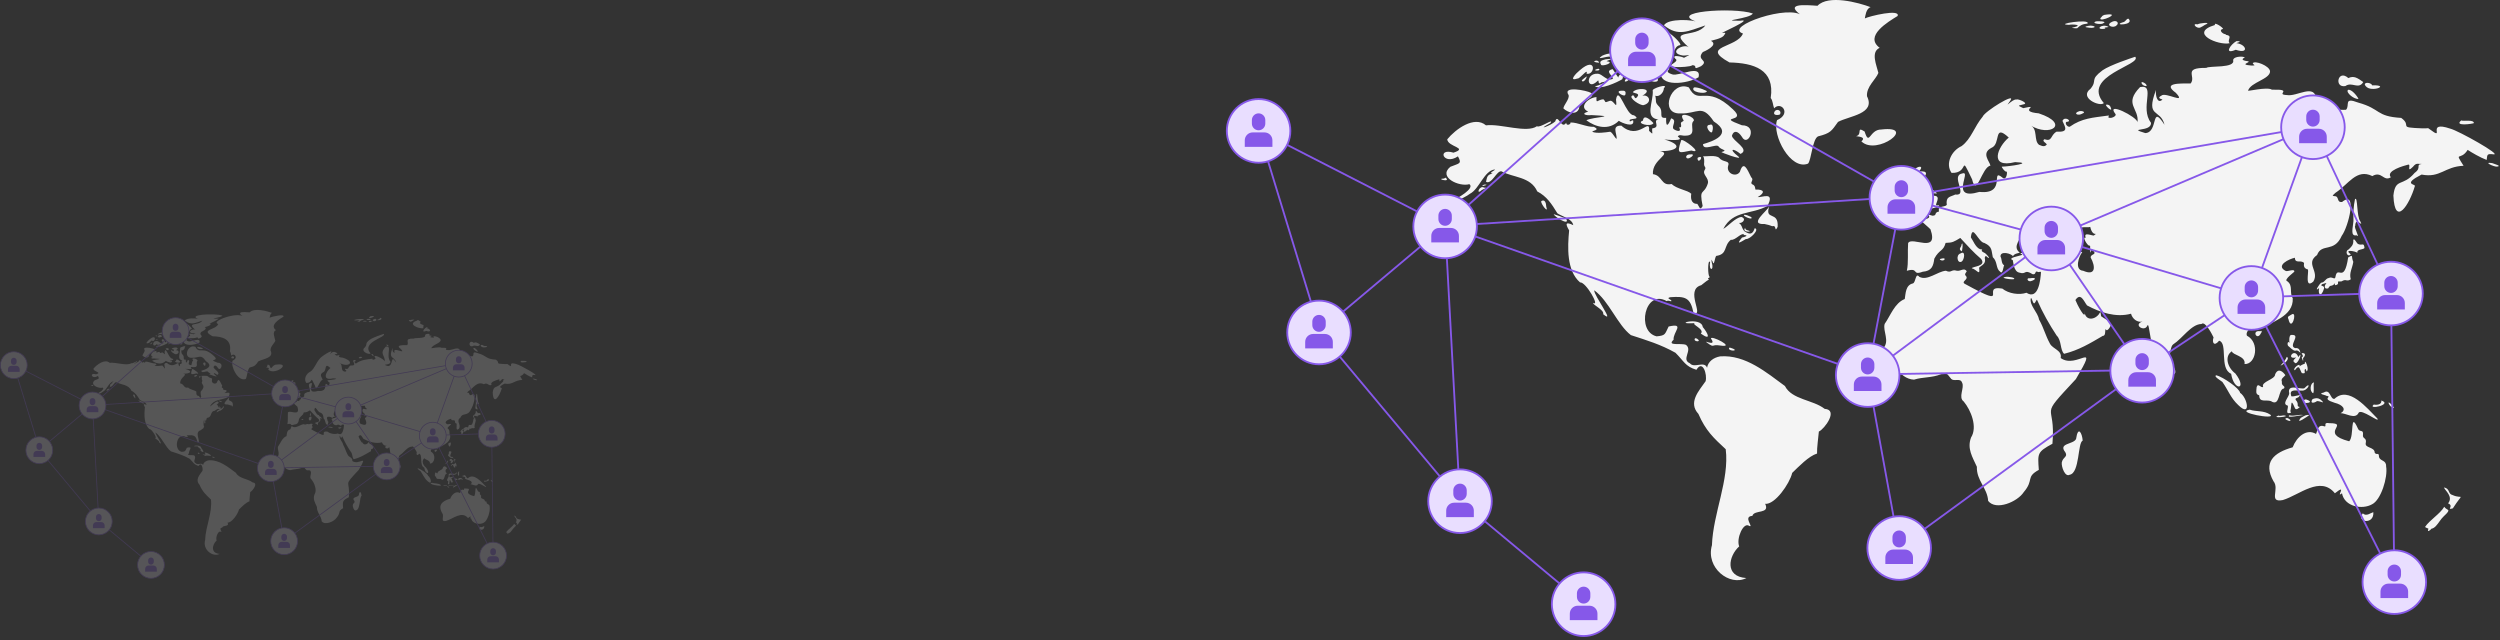 <svg xmlns="http://www.w3.org/2000/svg" width="363" height="93" viewBox="0 0 363 93" fill="none"><rect x="0" y="0" width="363" height="93" fill="#333333" stroke="none"/><g opacity="0.18"><path d="M19.062 52.734C19.223 52.874 20.153 52.196 19.881 52.543C18.923 53.059 19.927 52.689 20.18 52.441C20.343 51.907 20.565 52.996 20.852 52.517C20.851 52.737 21.141 52.633 21.12 52.505C21.569 52.5 22.094 52.791 22.553 52.774C23.005 52.989 22.359 53.006 22.472 53.085C22.729 53.19 23.27 53.114 23.511 53.077C23.647 53.024 23.856 53.508 23.947 53.506C23.961 53.164 23.625 52.687 24.23 52.698C25.299 53.66 26 52.13 25.931 53.019C26.26 53.344 26.074 53.108 26.131 52.864C26.689 52.807 26.105 52.373 26.506 52.323C25.627 52.23 26.204 51.243 26.157 50.56C26.055 50.425 27.19 50.081 26.839 50.401C26.834 50.679 26.55 50.965 26.312 50.866C26.404 51.239 26.25 51.239 26.561 51.547C26.849 51.878 26.462 52.276 26.978 52.22C26.954 52.831 27.09 52.735 27.283 52.252C27.685 52.362 27.289 52.713 27.427 52.901C27.589 53.033 27.958 53.131 27.774 52.806C28.02 52.839 27.805 52.543 27.918 52.487C28.151 52.351 28.017 52.425 27.955 52.169C27.885 51.858 28.755 52.162 28.671 52.404C28.369 52.627 28.916 53.31 28.165 53.312C27.973 53.338 27.773 53.204 27.69 53.371C28.208 53.683 27.005 53.562 26.868 53.545C28.178 53.928 27.544 54.296 26.59 54.255C27.404 54.422 26.094 54.752 26.168 55.673C26.759 55.745 26.656 56.419 27.312 56.275C27.64 56.591 28.285 56.645 28.517 56.872C28.478 57.116 28.489 57.5 28.888 57.493C29.04 57.709 29.046 57.919 29.215 57.627C28.979 56.476 29.288 56.997 29.532 56.243C29.625 55.908 29.178 55.7 29.333 55.428C29.465 55.221 29.301 55.276 29.302 55.041C29.314 54.939 29.331 54.643 29.233 54.581C29.424 54.593 30.034 54.486 30.233 54.676C30.455 54.97 30.912 54.808 30.777 55.161C30.648 55.636 31.273 55.891 31.498 55.526C31.72 54.819 31.931 55.337 32.189 55.861C32.397 56.029 32.077 56.188 32.254 56.295C32.434 56.359 32.433 56.513 32.446 56.615C33.01 56.598 33.053 56.811 32.585 57.078C32.851 57.116 33.657 56.703 33.191 57.614C32.223 58.164 31.078 57.865 30.48 59.027C30.774 58.867 31.226 58.328 31.59 58.295C31.935 58.411 31.636 58.71 31.438 58.66C31.666 58.845 31.561 58.889 31.76 59.16C32.136 59.422 32.288 59.338 32.404 58.986C32.738 59.033 32.122 59.681 31.86 59.649C31.546 59.836 31.224 60.047 31.627 59.558C31.765 59.533 32.078 59.423 31.766 59.404C31.635 59.172 31.213 59.758 30.945 59.693C30.479 60.067 30.766 60.576 30.047 60.682C29.949 60.784 29.921 61.39 29.818 61.015C29.707 60.852 29.759 60.886 29.769 61.067C29.945 61.601 29.574 61.641 29.671 61.054C29.513 60.848 29.523 61.951 29.645 61.96C29.664 62.045 29.439 62.032 29.603 62.132C29.438 62.209 29.286 62.368 29.128 62.477C28.097 62.755 29.353 64.422 28.656 64.174C28.465 63.232 28.155 63.147 27.233 63.212C26.916 63.287 27.352 63.346 27.294 63.459C27.224 63.477 27.134 63.381 27.01 63.452C25.674 62.69 25.128 65.317 26.396 65.611C26.959 65.559 26.893 65.476 27.131 65.009C28.165 64.772 27.381 65.358 27.435 65.817C26.988 66.231 27.887 66.004 28.194 66.133C28.622 66.461 27.877 67.022 28.435 67.264C28.701 67.592 29.316 67.089 29.485 67.534C29.548 67.159 29.87 66.914 30.288 66.838C31.846 66.722 33.152 67.851 34.257 68.655C34.682 69.496 35.977 69.492 36.693 70.055C37.554 70.107 36.682 71.29 36.335 71.446C36.313 71.739 36.209 72.474 36.225 72.793C35.716 72.947 35.102 73.594 34.703 73.978C34.54 74.659 33.632 75.94 33.046 75.873C33.36 76.523 32.367 76.213 32.262 76.612C31.651 76.646 32.386 77.36 32.066 77.226C31.714 76.966 31.262 78 31.453 78.483C30.797 79.076 30.548 80.335 31.895 80.422C30.874 80.951 29.386 79.803 29.784 78.41C29.855 76.438 30.86 74.412 30.629 72.528C29.882 71.836 29.401 71.392 28.955 70.364C28.315 69.667 28.975 68.962 29.396 68.361C29.508 67.958 29.22 67.011 28.834 67.661C28.14 67.453 28.069 67.129 27.549 66.618C26.639 66.105 25.777 65.849 24.818 65.536C23.997 64.909 23.475 63.445 22.572 62.788C22.542 63.108 23.92 64.914 23.117 64.253C23.207 63.988 22.449 63.683 22.514 63.557C22.933 63.828 22.073 62.27 21.7 62.303C20.871 61.585 20.935 60.142 21.034 59.12C20.773 58.681 20.832 58.582 21.285 58.797C21.218 58.392 20.591 58.267 20.314 58.073C19.958 57.488 19.66 57.031 19.081 56.731C18.671 55.811 17.6 55.891 16.882 55.497C16.586 55.455 16.297 56.321 15.941 56.143C15.976 56.003 15.981 55.742 16.215 55.673C16.362 55.599 16.356 55.594 16.299 55.599C16.09 55.603 16.548 55.422 16.472 55.384C15.816 55.464 15.537 56.58 14.95 56.877C14.696 57.101 12.969 57.881 13.868 57.274C14.181 57.179 15.28 56.53 14.918 56.285C14.318 56.469 12.969 55.866 13.752 55.222C14.265 55.004 14.495 55.066 14.22 54.581C13.332 55.174 12.9 54.041 13.947 54.355C14.886 54.052 13.594 54.008 13.564 53.538C14.069 52.919 15.223 52.071 15.937 52.681C16.829 52.565 18.43 53.178 19.062 52.734ZM31.684 47.054C31.339 47.947 28.999 47.805 30.861 48.827C32.338 48.862 33.656 49.248 33.385 51.006C33.52 51.161 33.521 51.464 33.595 51.638C34.017 51.173 34.68 51.968 33.774 52.362C33.451 53.267 34.603 55.461 35.674 55.026C35.874 54.809 35.945 53.507 36.288 53.356C37.05 53.163 37.105 53.04 37.511 52.47C38.207 52.1 39.83 51.983 39.286 50.898C39.236 50.313 39.827 49.876 39.984 49.468C39.873 48.995 39.498 48.184 40.063 47.93C39.095 47.209 40.589 46.333 41.16 45.981C41.353 45.524 39.426 45.989 39.154 46.129C39.186 45.981 39.22 45.536 39.507 45.438C38.769 45.158 36.915 44.656 36.252 45.355C35.476 45.3 34.132 45.179 35.349 45.996C34.614 45.194 30.449 46.64 31.684 47.054ZM23.905 51.102C24.001 51.857 23.77 51.077 23.513 51.184C23.135 51.338 23.312 51.22 23.128 51.083C22.743 51.118 22.692 51.409 22.708 50.949C22.188 50.99 21.598 51.564 22.201 51.84C21.69 51.986 22.112 52.097 22.383 52.052C24.173 52.14 22.503 52.149 22.089 52.372C22.66 52.792 23.462 53.018 24.08 52.401C24.247 52.534 25.051 52.852 24.959 52.398C24.972 52.333 24.818 52.411 24.762 52.444C24.581 52.178 25.528 52.402 25.004 52.062C24.52 52.103 24.06 50.164 23.905 51.102ZM21 50.825C21.069 51.069 20.694 51.439 20.682 51.644C20.954 51.9 21.51 52.101 21.651 51.611C21.549 51.284 22.778 50.954 22.365 50.688C22.133 50.548 20.593 50.232 21 50.825ZM25.557 52.389C25.075 52.568 26.076 52.81 26.201 52.542C26.109 52.447 25.607 51.917 25.557 52.389ZM24.895 50.861C24.659 50.995 25.383 51.482 25.595 51.442C26.162 51.288 25.93 50.763 25.518 50.867C26.313 50.403 25.158 50.336 24.937 50.645C24.99 50.732 25.42 50.691 25.196 50.952C25.015 51.169 25.062 50.753 24.895 50.861ZM24.224 50.56C23.754 50.578 24.481 51.022 24.482 50.776C24.521 50.609 24.465 50.537 24.224 50.56ZM21.697 49.297C21.457 49.484 20.97 50.009 21.536 49.813C21.695 49.857 22.211 49.117 22.099 49.519C22.633 49.633 22.73 48.397 21.697 49.297ZM22.764 49.519C22.015 49.486 22.112 50.596 22.761 49.973C22.909 49.794 22.743 50.276 23.009 50.051C23.723 49.867 22.75 50.301 22.613 50.279C22.912 50.537 23.99 50.04 24.294 49.852C24.506 49.284 24.036 49.569 24.049 49.754C23.979 49.674 23.79 49.353 23.702 49.238C23.184 49.352 23.713 49.625 23.713 49.829C23.332 50.019 23.075 49.505 22.764 49.519ZM22.116 49.689C22.139 49.651 21.851 49.858 21.807 49.925C21.855 50.107 22.072 49.888 22.116 49.689ZM22.67 49.256C22.479 49.348 22.968 49.352 22.876 49.238C22.852 49.189 22.727 49.23 22.67 49.256ZM23.266 48.636C23.073 48.688 22.845 48.73 22.986 48.959C23.019 49.115 23.896 48.815 23.333 48.757C23.314 48.711 24 48.545 23.266 48.636ZM22.603 48.739C22.426 48.789 22.933 48.888 22.867 48.814C22.852 48.777 22.759 48.666 22.603 48.739ZM23.054 48.417C22.611 48.728 23.343 48.428 23.555 48.472C23.919 48.229 23.447 48.223 23.054 48.417ZM24.241 48.712C24.132 48.808 24.495 49.069 24.523 48.954C24.54 48.889 24.327 48.653 24.241 48.712ZM24.645 49.225C24.395 49.164 24.439 49.478 24.647 49.496C24.933 49.533 24.843 49.253 24.645 49.225ZM25.161 49.379C25.078 49.268 24.853 49.265 24.941 49.403C25.008 49.401 25.152 49.533 24.955 49.54C24.559 49.522 24.896 49.695 25.116 49.672C25.74 49.452 24.832 50.093 25.522 49.901C25.93 49.939 25.555 49.473 25.791 49.651C25.833 49.166 25.383 49.009 25.18 49.246C25.393 49.406 25.387 49.62 25.161 49.379ZM24.523 49.844C24.466 49.866 24.445 49.931 24.442 49.973C24.474 50.083 24.931 49.786 24.523 49.844ZM26.174 49.622C25.657 49.818 26.199 50.129 26.451 49.966C26.519 49.889 26.419 49.488 26.174 49.622ZM26.85 49.052C25.864 48.898 25.502 48.997 26.64 49.338C26.51 50.389 28.312 50.134 28.966 49.733C29.159 48.908 27.754 49.694 27.357 49.559C26.629 49.32 27.626 49.228 26.85 49.052ZM24.624 48.141C24.965 48.207 24.277 48.326 24.54 48.352C24.809 48.206 25.52 48.823 25.491 48.445C25.285 47.734 23.561 47.913 24.624 48.141ZM26.136 46.941C25.573 47.403 26.765 47.266 26.02 47.394C25.422 47.818 27.192 47.547 26.818 47.786C25.785 48.003 27.12 48.377 27.417 48.193C27.543 48.02 27.564 47.814 27.824 47.766C28.093 47.763 26.474 46.138 26.136 46.941ZM25.868 48.374C25.485 48.626 26.272 48.498 26.294 48.327C26.157 48.24 25.197 47.636 25.868 48.374ZM32.29 45.827C31.119 45.418 26.821 45.715 28.993 46.381C28.635 46.182 27.08 46.119 26.845 46.551C27.732 47.266 28.318 46.907 29.378 46.558C28.795 47.379 26.98 46.705 28.378 47.909C28.091 47.616 26.998 48.239 28.013 48.405C28.365 48.409 28.611 48.262 28.069 48.543C27.998 48.481 27.266 48.309 27.538 48.595C27.905 48.817 26.64 49.089 27.663 49.111C27.813 49.117 28.458 49.1 28.594 48.993C28.974 49.024 28.512 49.337 29.113 49.059C29.65 48.675 28.788 48.71 29.224 48.19C29.272 48.172 30.226 47.773 29.728 47.504C29.724 47.48 30.416 47.373 30.526 47.158C30.624 47.034 30.659 46.989 30.422 47.015C30.163 47.097 32.418 46.112 31.52 46.271C30.071 46.278 32.14 46.153 32.29 45.827ZM28.371 50.358C27.265 49.896 26.527 52.006 27.845 51.951C28.925 51.987 29.154 51.337 29.896 52.441C31.15 53.236 29.763 53.684 29.238 53.831C29.229 54.288 30.064 53.777 30.19 53.975C30.332 54.203 30.813 54.191 30.379 54.315C30.217 54.301 31.764 54.879 31.394 54.583C30.766 54.091 31.101 54.068 31.534 54.432C32.153 54.154 31.027 53.623 31.009 53.316C31.115 52.964 31.382 53.019 31.618 53.381C31.975 54.072 32.653 52.679 31.618 52.676C29.95 52.048 31.995 52.549 31.072 51.703C29.401 50.106 28.974 51.524 28.371 50.358ZM28.685 50.358C28.411 50.63 29.371 50.804 29.476 50.599C29.526 50.586 28.958 50.325 28.685 50.358ZM27.9 53.596C27.59 54.521 27.791 54.354 28.524 54.223C29.327 54.481 27.969 53.433 27.9 53.596ZM29.221 65.038C29.138 64.361 27.243 64.905 28.75 64.799C28.454 64.854 29.378 65.174 29.103 65.442C29.76 65.91 29.552 65.436 29.221 65.038ZM29.729 65.755C30.118 66.305 29.136 65.755 29.512 66.021C29.973 66.35 29.717 66.077 30.294 66.174C31.319 66.338 29.665 65.493 29.729 65.755ZM28.956 65.823C28.854 65.709 28.726 65.693 28.725 65.789C28.676 65.926 29.076 65.968 28.956 65.823ZM30.927 66.314C30.817 66.276 30.794 66.359 30.868 66.429C31.059 66.542 31.438 66.464 30.927 66.314ZM29.65 52.649C29.265 52.666 29.726 53.274 29.8 53.075C29.85 52.953 29.9 52.543 29.65 52.649ZM28.472 54.462C28.072 54.444 28.163 54.846 28.458 54.657C28.608 54.583 28.713 54.422 28.472 54.462ZM28.934 54.651C28.896 54.662 28.885 54.749 28.934 54.827C29.051 54.947 29.292 54.493 28.934 54.651ZM26.512 48.624C25.752 48.695 26.355 48.747 26.764 48.732C27.345 48.636 27.124 48.449 26.512 48.624ZM25.2 47.472C24.986 47.538 25.039 47.583 25.291 47.694C25.74 47.937 25.514 47.2 25.2 47.472ZM40.159 52.936C39.426 52.933 39.435 53.995 39.139 53.059C38.6 52.718 39.032 53.241 38.619 53.345C38.67 53.367 39.283 53.37 38.941 53.663C39.876 54.583 42.414 52.668 40.159 52.936ZM57.877 67.321C57.851 67.485 57.733 68.068 58.07 67.936C58.364 67.871 58.004 67.248 57.877 67.321ZM57.813 67.2C57.868 67.345 57.879 67.129 57.811 67.206ZM65.37 72.411C64.211 72.735 63.543 73.327 64.194 74.488C64.59 74.967 63.859 75.82 64.766 75.643C65.771 75.342 67.064 74.127 67.958 75.227C68.768 74.58 67.968 75.565 68.394 75.227C68.544 76.055 69.636 76.246 70.236 75.902C70.779 75.64 71.216 74.252 71.097 73.576C71.109 73.176 70.745 73.278 70.661 73.008C70.658 72.665 70.527 72.931 70.399 72.744C70.397 72.366 69.76 72.48 69.852 72.132C69.919 71.809 69.633 71.907 69.68 71.634C69.715 71.284 69.471 71.519 69.368 71.258C68.86 70.138 69.162 71.735 68.833 72.042C66.938 71.543 68.899 70.939 67.629 70.932C67.199 70.858 67.489 71.142 67.321 71.131C66.903 70.969 66.896 71.394 66.803 71.591C66.223 71.248 65.625 71.753 65.37 72.411ZM60.7 67.997C60.466 68.041 61 68.345 61.064 68.405C61.419 68.905 61.57 69.389 62.036 69.822C62.838 70.615 62.609 69.372 62.152 69.075C62.111 68.79 61.1 68.102 60.7 67.997ZM62.736 70.103C61.805 70.263 64.383 70.744 64 70.41C63.599 70.136 63.13 70.241 62.736 70.103ZM64.514 70.462C63.935 70.661 65.352 70.527 64.843 70.455C64.799 70.444 64.531 70.52 64.514 70.462ZM65.165 70.449C64.943 70.663 65.881 70.431 66.037 70.436C65.735 70.375 65.478 70.527 65.165 70.449ZM65.865 70.609C65.491 71.073 66.322 70.494 66.407 70.423C66.143 70.421 66.144 70.457 65.865 70.609ZM65.134 70.66C65.007 70.554 64.822 70.667 64.997 70.73C65.242 70.86 65.317 70.772 65.134 70.66ZM64.297 67.938C64.297 68.265 63.407 68.383 63.562 68.715C63.406 68.791 63.261 68.436 63.164 68.715C63.147 68.95 63.071 69.163 63.321 69.225C63.319 69.696 63.744 69.475 64.038 69.58C64.626 69.969 64.459 68.823 64.84 68.806C64.953 68.627 64.662 68.679 64.71 68.392C64.631 68.204 64.816 68.124 64.924 67.99C64.807 67.815 64.493 67.489 64.297 67.938ZM74.638 74.869C74.698 75.054 75.234 75.434 74.894 75.846C75.295 76.012 74.747 76.272 75.185 76.152C75.857 75.104 75.8 75.619 75.177 75.339C74.86 75.264 75.033 74.939 74.638 74.869ZM74.659 76.055C74.4 76.497 73.763 76.865 73.48 77.295C74.088 77.683 74.258 76.978 74.628 76.638C75.158 76.15 74.811 76.308 74.659 76.055ZM73.834 77.308C73.711 77.243 73.687 77.365 73.667 77.489C73.604 77.658 74.028 77.352 73.834 77.308ZM69.673 76.453C69.227 77.005 70.383 77.184 70.313 76.384C70.184 76.413 69.86 76.68 69.673 76.453ZM67.93 69.443C67.665 69.483 67.684 68.8 67.279 69.052C66.847 69.141 67.421 69.209 67.433 69.254C67.869 69.318 67.064 69.405 67.93 69.678C68.483 69.815 68.675 70.113 68.308 70.325C68.584 70.288 69.195 70.733 69.407 70.305C69.555 69.994 70.752 70.98 70.562 70.645C69.955 70.044 68.809 68.606 67.93 69.443ZM66.089 68.79C65.858 68.888 65.012 68.484 65.16 69.1C65.167 69.311 64.674 69.763 65.064 69.852C65.147 69.959 64.869 70.41 65.217 70.303C65.326 70.279 65.23 70.271 65.23 70.181C65.323 69.838 65.23 69.349 65.496 69.978C65.565 70.198 65.765 69.985 65.809 69.941C65.575 69.886 65.76 69.83 65.626 69.596C65.391 69.335 65.726 69.452 65.796 69.246C66.328 69.038 65.285 69.385 65.282 69.266C65.145 68.839 65.517 68.936 65.906 68.937C66.32 68.984 66.561 68.294 66.089 68.79ZM66.677 68.435C66.434 68.465 66.392 69.004 66.632 69.097C66.704 68.909 66.622 68.654 66.677 68.435ZM66.275 69.506C66.021 69.375 65.94 69.715 66.207 69.695C66.378 69.695 66.572 69.62 66.275 69.506ZM66.594 69.452C66.402 69.723 66.65 69.73 66.864 69.578C67.078 69.57 67.435 69.806 67.081 69.486C66.901 69.372 66.819 69.38 66.594 69.452ZM63.393 65.299C62.825 65.2 63.179 65.924 63.423 65.425C63.498 65.348 63.491 65.219 63.393 65.299ZM65.288 65.526C65.145 65.506 65.147 65.932 65.183 66.012C65.061 65.831 64.994 66.177 65.144 66.237C65.682 66.754 65.466 66.26 65.851 66.619C65.808 66.458 65.763 66.305 65.526 66.332C65.058 66.205 65.94 65.475 65.288 65.526ZM66.12 67.28C66.072 67.301 65.837 67.384 65.791 67.467C65.881 67.151 65.316 67.616 65.505 67.69C65.794 67.279 65.788 67.638 65.934 67.865C66.278 67.93 65.992 67.707 66.156 67.607C66.171 67.569 66.232 67.857 66.254 67.729C66.395 67.579 66.08 66.907 66.12 67.28ZM65.718 66.88C65.484 66.246 64.921 67.072 65.585 66.902C65.564 66.933 65.312 67.121 65.47 67.193C65.651 67.538 66.059 66.35 65.718 66.88ZM65.916 66.641C66.163 67.083 65.8 66.635 65.983 67.071C66.045 67.192 66 66.979 66.012 66.94C66.074 66.9 66.273 66.601 65.916 66.641ZM65.011 66.867C64.959 67.026 64.743 67.287 64.626 67.399C64.758 67.386 65.25 66.992 65.011 66.867ZM70.805 69.541C70.844 69.793 70.527 69.832 70.344 69.789C69.904 70.141 71.539 69.797 70.805 69.541ZM71.26 69.737C71.311 69.853 71.432 69.988 71.562 69.998C71.668 70.03 71.169 69.468 71.26 69.737ZM65.349 64.247C65.125 64.39 65.023 64.38 65.113 64.561C65.294 65.362 65.656 64.132 65.349 64.247ZM69.19 57.204C69.094 57.664 69.083 58.035 69.095 58.546C69.071 58.934 68.875 59.509 69.287 59.417C69.538 59.665 69.094 58.906 69.204 58.84C69.229 58.201 69.735 59.039 69.515 58.562C69.283 58.285 69.369 56.992 69.19 57.204ZM69.085 59.705C69.115 60.028 68.935 60.151 68.787 60.295C68.553 60.387 68.723 60.805 68.934 60.586C68.477 60.253 69.202 60.388 69.34 60.492C69.271 60.242 69.753 60.317 69.771 60.181C69.733 59.831 69.626 60.07 69.389 59.956C69.298 59.94 69.147 59.547 69.085 59.705ZM68.771 60.776C68.522 62.441 68.12 61.216 67.992 61.965C67.96 62.192 67.797 61.92 67.58 62.036C67.365 62.074 67.344 62.314 67.108 62.325C66.996 62.422 66.668 62.932 66.992 62.654C66.899 63.085 67.135 63.235 67.297 62.668C67.328 62.464 67.01 62.566 67.168 62.418C67.324 62.36 67.759 62.251 67.916 62.271C67.966 62.442 67.913 62.555 68.141 62.408C68.189 62.21 68.047 62.26 68.362 62.245C68.669 62.055 68.658 62.295 68.932 62.115C68.819 61.729 69.028 61.44 69.087 61.045C68.936 60.725 69.125 60.566 68.771 60.776ZM67.792 62.247C67.357 62.142 67.156 62.801 67.551 62.667C67.688 62.431 67.692 62.57 67.878 62.448C68.007 62.289 67.891 62.153 67.792 62.247ZM77.599 54.995C76.985 54.897 77.724 55.239 77.898 55.211C78.2 55.166 77.743 55.058 77.599 54.995ZM75.704 52.38C75.224 52.755 76.39 52.597 76.477 52.543C76.46 52.305 75.838 52.449 75.704 52.38ZM69.79 50.173C69.995 50.779 71.488 50.196 70.234 50.227C70.242 50.108 69.814 49.985 69.79 50.173ZM68.761 50.509C68.602 50.665 69.148 51.106 69.404 51.06C69.329 50.89 68.972 50.441 68.761 50.509ZM69.698 50.029C69.337 49.773 69.121 49.624 68.782 49.784C68.143 49.21 67.889 50.402 68.601 50.274C69.007 49.98 69.4 50.516 69.698 50.029ZM60.609 46.532C58.964 47.023 60.825 47.807 61.515 47.648C61.344 47.523 61.608 47.273 61.456 47.188C61.202 47.061 61.182 47.24 61.298 47.087C61.15 47.148 60.782 46.838 61.095 46.776C61.175 46.733 60.522 46.285 60.609 46.532ZM61.925 47.521C61.542 47.734 61.138 48.369 61.883 48.05C62.731 48.336 62.53 47.705 61.918 47.645C62.217 47.553 62.17 47.515 61.925 47.521ZM53.834 45.911C53.65 45.977 53.715 46.009 53.596 46.104C53.439 46.442 55.051 45.725 53.834 45.911ZM54.239 46.372C53.901 46.563 54.385 46.752 54.572 46.561C54.776 46.416 54.573 46.161 54.239 46.372ZM53.283 46.324C53.02 46.437 53.667 46.53 53.769 46.422C54.062 46.296 53.335 46.276 53.283 46.324ZM51.661 46.522C51.875 46.471 52.551 46.525 51.96 46.675C51.708 46.701 51.984 46.741 52.162 46.733C52.363 46.547 52.466 46.479 52.798 46.444C53.006 46.121 50.686 46.493 51.661 46.522ZM52.999 46.569C52.849 46.569 52.488 46.652 52.792 46.682C53.199 46.77 53.442 46.609 52.999 46.569ZM54.06 46.633C53.664 46.431 53.234 46.838 53.824 46.765C53.913 46.75 53.908 46.724 53.85 46.701C53.792 46.679 54.186 46.675 54.06 46.633ZM54.958 46.368C54.276 46.575 55.72 46.551 55.309 46.145C55.151 46.147 55.165 46.328 54.958 46.368ZM42.104 55.761C41.72 56.439 42.344 55.685 42.36 55.94C42.352 56.108 42.195 56.084 42.244 56.249C42.294 56.414 42.257 56.4 42.525 56.46C42.699 56.465 42.709 56.838 42.682 56.91C42.429 56.852 42.3 56.763 42.471 57.099C42.521 57.212 42.438 57.275 42.282 57.349C41.986 57.576 42.846 57.344 42.752 57.503C42.231 57.829 41.608 58.166 42.93 57.83C43.411 57.791 43.995 57.544 43.549 57.588C43.386 57.577 43.912 56.986 43.359 56.994C43.119 56.639 43.987 57.105 43.276 56.611C42.981 56.364 42.886 56.024 42.583 56.102C42.947 55.709 43.104 55.452 42.463 55.508C42.965 54.992 41.975 55.22 42.104 55.761ZM41.687 56.298C41.164 56.56 41.876 56.435 41.415 56.621C40.85 57.053 41.591 56.782 41.266 57.141C40.74 57.882 42.083 57.352 41.976 56.994C41.922 56.674 42.241 56.261 41.687 56.298ZM45.078 59.986C45.097 60.128 44.843 60.257 45.074 60.387C45.128 60.526 45.198 59.688 45.078 59.986ZM45.025 60.527C44.698 60.617 44.832 61.205 45.099 61.021C45.247 60.919 45.346 60.327 45.025 60.527ZM47.769 61.97C47.337 62.033 48.27 62.17 48.299 62.093C48.395 62.022 47.943 61.931 47.769 61.97ZM49.259 62.053C49.044 62.007 49.102 62.269 49.322 62.23C49.641 62.142 49.706 61.979 49.259 62.053ZM43.898 60.837C43.723 60.86 43.709 60.919 43.846 60.955C44.033 61.011 44.161 60.785 43.898 60.837ZM33.296 57.641C33.178 57.931 31.991 58.779 33.012 58.728C33.469 58.817 33.432 58.885 33.538 58.856C33.735 58.798 33.617 59.295 33.81 58.9C33.879 57.892 32.995 58.55 33.296 57.641ZM19.324 57.328C19.272 57.472 19.8 58.147 19.632 57.667C19.623 57.419 19.536 57.188 19.324 57.328ZM20.09 58.125C20.099 58.262 21.037 58.847 20.878 58.451C20.754 58.315 20.13 58.144 20.09 58.125ZM15.823 56.5C15.553 56.322 15.317 56.927 15.626 56.697C15.683 56.6 16.147 56.485 15.823 56.5ZM15.779 56.332C15.546 56.495 15.956 56.328 15.984 56.332C15.984 56.332 15.868 56.278 15.779 56.332ZM13.356 55.942C12.899 55.952 13.549 56.126 13.545 56.003C13.472 55.906 13.553 55.839 13.356 55.942ZM52.098 71.898C51.937 72.247 50.979 72.142 51.44 72.715C51.608 73.015 51.3 72.982 51.222 73.335C51.188 73.614 51.426 74.255 51.706 74.092C52.329 73.988 52.192 72.12 52.504 72.003C52.475 71.563 52.222 71.044 52.098 71.898ZM52.294 51.814C51.88 51.941 52.214 52.134 52.498 51.953C52.719 51.875 52.475 51.772 52.294 51.814ZM55.723 48.477C55.464 48.564 54.199 48.979 53.721 49.306C52.899 49.924 53.432 49.893 52.986 50.436C52.245 50.986 53.567 51.571 53.799 51.318C52.379 49.65 56.166 48.983 55.723 48.477ZM53.988 51.412C53.748 51.378 54.364 51.937 54.232 51.621C54.187 51.438 54.057 51.403 53.988 51.412ZM56.287 50.084C55.978 49.899 56.107 50.254 56.357 50.273C56.493 50.299 56.385 50.129 56.287 50.084ZM32.192 58.301C32.036 58.223 31.884 58.16 31.783 58.16C31.558 58.203 32.356 58.552 32.192 58.301ZM31.821 58.957C31.573 59.267 32.361 59.217 32.012 59.125C31.91 59.107 31.814 59.065 31.821 58.957ZM77.674 54.458C77.259 54.403 77.3 54.488 77.259 54.801C76.87 54.658 76.335 54.343 76.094 54.184C75.652 54.896 75.257 54.224 75.843 55.159C74.669 55.205 74.428 55.922 73.27 55.697C72.073 56.306 72.899 56.274 72.861 56.397C72.533 57.536 71.626 58.964 71.543 56.985C71.665 55.87 72.106 56.473 72.845 55.594C73.307 55.262 72.87 55.094 73.291 55.046C73.035 55.06 72.958 54.95 72.745 55.217C72.298 55.661 72.681 55.001 72.425 55.095C72.22 55.147 71.05 55.461 71.386 55.864C70.935 56.153 70.832 55.449 70.252 55.79C69.279 55.311 68.798 56.293 67.995 56.814C67.8 57 67.769 56.99 67.926 57.02C68.252 57.011 68.035 57.422 68.399 57.377C69.355 56.6 68.794 58.897 68.378 59.448C67.912 60.515 67.147 59.871 66.866 60.628C66.119 61.154 67.031 61.615 66.635 62.255C66.099 62.719 66.363 61.686 66.309 61.515C66.05 61.45 66.042 61.291 66.068 61.113C65.855 60.899 65.522 61.187 65.507 60.795C65.184 60.855 64.274 61.274 64.955 61.608C65.082 61.646 65.504 61.447 65.47 61.647C65.515 61.641 64.784 62.15 65.034 62.23C65.422 62.506 65.145 62.92 65.375 63.273C65.441 64.414 64.006 64.721 63.422 65.173C63.347 64.673 62.405 65.18 62.567 65.57C63.376 65.99 63.12 67.347 62.419 67.308C62.519 66.812 61.665 66.763 61.648 66.525C61.166 66.83 61.384 67.541 61.858 67.886C62.631 68.891 61.772 68.999 61.601 67.906C60.858 67.586 61.418 66.022 60.863 65.878C60.571 66.246 60.407 66.016 60.523 65.675C60.427 65.482 60.008 64.641 59.782 64.855C59.155 64.862 58.618 65.74 58.054 66.099C57.749 66.286 57.93 67.766 57.344 67.455C56.594 66.711 56.618 64.541 56.455 64.977C56.277 65.347 55.574 64.905 56.164 64.703C55.844 64.785 55.543 64.524 55.466 64.225C54.532 64.477 53.56 64.143 52.77 63.715C52.579 63.474 52.387 62.897 52.057 63.386C52.115 63.562 52.731 64.773 52.617 64.063C52.622 64.602 53.145 64.662 53.475 64.283C53.632 64.027 53.585 64.135 53.632 64.38C53.834 64.525 54.072 64.623 54.215 64.819C54.325 64.877 53.979 65.426 53.926 65.166C53.841 65.187 53.946 65.588 53.739 65.579C52.963 66.036 52.257 66.462 51.363 66.681C51.11 66.441 51.219 65.864 50.91 65.565C50.469 64.9 50.046 64.154 49.713 63.389C49.687 63.306 49.618 63.524 49.564 63.567C49.454 63.704 49.389 63.178 49.324 63.28C49.221 63.702 49.752 64.126 49.827 64.576C50.132 65.119 50.207 65.529 50.499 66.063C50.675 66.392 51.254 66.463 51.155 66.939C52.145 67.661 53.565 65.73 52.086 68.231C49.696 70.799 50.882 69.508 50.65 72.192C49.712 72.704 49.744 72.773 49.815 73.793C48.991 74.244 49.54 74.4 48.89 75.158C48.506 75.754 47.187 76.311 46.71 75.695C46.665 74.903 45.988 74.449 46.019 73.604C45.746 73.002 45.409 72.49 45.66 71.813C46.073 71.165 45.656 70.139 45.214 69.605C44.856 69.35 45.275 68.761 45.116 68.457C44.999 68.104 44.585 68.451 44.406 68.167C44.162 67.901 44.308 67.894 43.832 67.928C43.248 68.165 42.719 68.091 42.167 68.265C41.22 68.227 40.763 67.011 40.274 66.353C40.702 65.898 40.244 65.306 40.367 64.852C40.726 64.341 40.977 63.57 41.599 63.324C41.658 62.984 41.645 62.466 42.102 62.367C42.283 62.304 42.253 61.672 42.488 61.96C42.979 62.236 43.601 61.635 44.12 61.59C44.462 61.757 44.44 61.483 44.787 61.59C45.032 61.637 45.227 61.377 45.4 61.619C45.397 61.658 45.225 61.806 45.335 61.894C45.575 62.145 44.964 62.252 45.328 62.419C48.238 64.017 46.158 62.448 47.576 62.683C47.961 62.996 48.615 63.094 49.059 62.94C49.782 63.408 49.922 62.158 49.946 61.693C49.951 61.59 49.783 61.731 49.723 61.644C49.556 61.594 49.665 61.85 49.434 61.802C48.896 61.469 49.07 61.849 48.623 61.706C48.264 61.642 48.255 61.038 48.219 60.94C47.862 60.807 48.62 60.689 48.738 60.637C48.958 60.587 48.509 60.533 48.771 60.5C49.176 60.575 49.156 60.22 49.564 60.268C50.276 60.692 51.688 60.642 50.464 59.688C50.006 59.481 49.973 59.409 50.379 59.136C50.468 59.104 50.276 59.035 50.25 58.998C50.21 58.948 50.545 58.963 50.507 58.849C50.446 58.662 49.352 59.029 49.823 59.261C50.188 59.382 49.706 59.504 49.538 59.581C49.38 59.619 49.513 59.361 49.345 59.408C49.189 59.331 49.265 59.374 49.386 59.292C49.508 59.226 49.597 59.055 49.368 59.101C49.279 59.096 49.005 58.989 49.239 59.014C49.493 58.86 48.817 58.952 48.8 59.194C48.77 59.645 48.141 60.086 48.651 60.486C48.535 60.514 48.298 60.545 48.229 60.707C48.174 60.546 47.425 60.333 47.47 60.734C47.557 60.851 47.508 61.173 47.693 61.255C47.638 61.311 47.612 61.872 47.435 61.637C47.174 61.454 47.296 61.038 46.995 60.758C46.901 60.374 46.99 60.124 46.48 59.889C46.105 59.859 45.745 58.666 45.65 59.547C45.789 59.736 45.93 60.152 46.21 60.269C46.532 60.304 46.127 60.314 46.449 60.477C46.595 60.515 46.905 60.928 46.685 60.778C46.543 60.628 46.541 60.697 46.501 60.8C46.601 61.185 46.316 61.24 46.155 61.402C46.24 61.973 46.002 61.498 45.708 61.441C45.739 61.316 46.623 61.33 46.28 60.871C45.8 60.459 45.404 60.014 45.002 59.58C44.607 59.815 44.543 59.874 44.105 59.884C43.961 60.423 43.72 60.268 43.412 60.849C43.348 61.314 43.257 61.603 42.698 61.652C42.018 61.905 42.489 61.377 41.727 61.593C41.838 61.115 41.764 60.426 41.806 59.899C42.027 59.454 43.704 60.588 43.175 59.052C42.863 58.731 42.081 58.2 42.919 58.415C43.372 58.283 42.754 58.054 43.301 58.219C43.616 58.203 43.354 58.032 43.701 57.96C43.602 57.576 44.034 57.719 44.173 57.558C44.106 57.028 44.388 57.075 44.693 56.922C45.527 57.025 44.381 55.774 45.113 55.633C45.763 55.395 44.269 57.33 46.173 56.76C47.907 56.939 46.788 55.229 47.611 55.903C47.848 56.074 47.899 55.509 47.842 55.511C47.776 55.59 47.477 55.195 47.559 55.212C47.946 55.208 49.576 54.98 48.362 54.933C46.733 55.341 47.287 53.998 47.974 53.43C47.007 52.534 47.515 53.829 46.908 54.062C46.266 54.395 46.809 54.887 46.851 55.153C46.334 55.21 45.997 57.148 45.727 55.991C44.914 54.316 45.597 55.644 44.467 55.594C44.065 55.016 44.476 54.224 45.081 53.954C45.673 53.52 45.859 52.758 46.372 52.152C46.495 51.819 48.459 50.618 48.068 51.167C47.627 51.752 48.195 51.048 48.441 51.099C48.532 51.037 49.171 51.309 48.919 51.383C48.593 51.488 48.429 51.426 48.861 51.628C50.016 51.374 48.45 51.822 49.811 51.946C51.766 52.593 50.492 53.435 49.286 52.671C49.783 52.898 49.482 53.615 49.832 53.876C50.114 54.004 50.195 53.967 50.304 53.861C50.285 53.758 49.968 53.649 50.157 53.533C50.657 53.699 50.5 53.303 50.903 53.067C51.676 53.117 51.428 52.79 51.265 52.411C51.391 52.09 51.863 52.419 51.575 52.46C51.354 52.441 51.506 52.788 51.706 52.769C52.455 52.236 53.145 52.209 54.01 52.088C54.241 52.049 53.995 52.171 54.099 52.205C54.226 52.289 54.611 52.114 54.509 51.985C53.881 51.173 55.856 52.168 55.863 52.495C55.97 51.621 54.998 51.386 56.021 50.335C57.009 50.154 55.981 51.61 56.688 52.519C56.747 53.121 55.16 52.8 56.341 53.155C57.166 53.115 56.664 51.317 57.517 52.646C57.27 51.639 56.332 52.261 56.998 50.511C56.947 50.928 57.114 51.383 57.391 51.099C57.176 51.035 57.113 50.977 57.328 50.859C57.584 50.618 58.903 51.435 58.21 50.687C57.367 50.078 58.417 50.112 59.118 50.115C59.481 49.676 58.601 49.145 60.079 49.16C60.259 49.014 61.876 49.201 61.722 48.68C61.768 48.421 62.432 48.443 62.431 48.533C62.362 48.557 62.157 48.66 62.477 48.729C63.125 48.784 61.908 48.946 62.845 49.018C63.17 49.018 62.976 48.988 62.924 48.88C63.014 48.675 63.972 49.031 63.984 49.375C63.985 49.852 62.801 50.039 62.641 50.546C62.521 50.634 63.811 50.296 64.1 50.496C65.475 50.456 64.267 50.792 65.013 50.825C65.635 50.945 66.741 50.07 66.824 51.104C66.509 51.547 67.074 52.208 67.354 51.539C67.723 51.661 68.177 51.757 68.64 51.726C68.899 51.456 68.461 50.934 69.381 51.285C70.81 51.68 70.439 52.131 72.021 52.225C72.739 52.744 71.707 52.806 73.344 52.867C73.764 52.872 73.622 52.818 73.748 52.906C74.806 53.703 73.46 52.355 75.023 52.882C75.531 53.006 78.24 54.531 77.674 54.458ZM53.183 59.435C53.514 59.154 53.129 59.623 52.966 58.905C52.758 58.975 52.359 58.812 52.215 59.125C52.084 59.435 51.605 59.491 51.937 59.732C51.975 59.992 52.202 60.425 52.478 60.457C52.278 60.675 51.968 61.554 52.535 61.593C53.313 61.932 53.296 61.329 52.992 60.78C52.989 60.523 53.439 60.657 53.102 60.295C53.018 60.246 52.981 60.457 52.981 60.457C52.915 60.544 53.014 59.981 52.924 60.056C52.792 60.086 52.441 59.451 52.692 59.576C52.548 59.209 52.97 59.418 53.183 59.435ZM33.598 51.89C33.531 52.083 33.867 52.065 33.954 52.008C34.091 51.756 33.698 51.603 33.598 51.89ZM59.548 46.491C59.152 46.408 59.487 46.783 59.711 46.687C59.963 46.564 59.91 46.554 60.084 46.481C60.367 46.344 59.652 46.413 59.548 46.491Z" fill="#F4F4F4"></path><path d="M21.885 82.031L14.31 75.718L5.627 65.327L13.331 58.849L2.097 53.096L5.744 65.043L5.635 65.077L1.91 52.872L13.535 58.826L13.469 58.881L5.787 65.341L14.39 75.638L21.958 81.943L21.885 82.031Z" fill="#8658E9"></path><path d="M71.659 80.878L62.801 63.268L50.718 59.676L56.225 67.692L56.18 67.725L41.218 78.644L39.271 67.945L41.329 57.112L25.5 48.109L13.492 58.862L14.404 75.671L14.291 75.677L13.375 58.813L25.485 47.969L25.521 47.989L41.456 57.053L41.449 57.093L39.386 67.945L41.298 78.445L56.069 67.665L50.441 59.475L62.806 63.15L66.607 52.611L71.454 62.95L71.659 80.878ZM62.903 63.217L71.54 80.388L71.341 62.963L66.621 52.908L62.903 63.217Z" fill="#8658E9"></path><path d="M39.153 68.004L50.451 59.6L41.129 57.07L67.085 52.62L50.608 59.625L39.504 67.885L56.129 67.622L62.823 63.164L62.839 63.163L71.395 62.893L71.399 63.007L62.859 63.277L56.164 67.735L56.148 67.736L39.153 68.004ZM41.656 57.095L50.575 59.516L66.142 52.898L41.656 57.095Z" fill="#8658E9"></path><path d="M41.388 57.014L13.43 58.793L13.437 58.907L41.395 57.127L41.388 57.014Z" fill="#8658E9"></path><path d="M13.811 58.914L13.774 59.021L39.308 67.997L39.346 67.889L13.811 58.914Z" fill="#8658E9"></path><path d="M2.004 51.072C0.928 51.072 0.057 51.945 0.057 53.022C0.057 54.1 0.928 54.973 2.004 54.973C3.079 54.973 3.951 54.1 3.951 53.022C3.951 51.945 3.079 51.072 2.004 51.072Z" fill="#F3EEFF"></path><path d="M2.004 55.03C0.899 55.03 0 54.129 0 53.022C0 51.916 0.899 51.015 2.004 51.015C3.109 51.015 4.008 51.916 4.008 53.022C4.008 54.129 3.109 55.03 2.004 55.03ZM2.004 51.129C0.962 51.129 0.114 51.978 0.114 53.022C0.114 54.066 0.962 54.916 2.004 54.916C3.046 54.916 3.894 54.066 3.894 53.022C3.894 51.978 3.046 51.129 2.004 51.129Z" fill="#8658E9"></path><path d="M1.594 52.572V52.359C1.594 52.132 1.778 51.947 2.005 51.947C2.232 51.947 2.416 52.132 2.416 52.359V52.572C2.416 52.799 2.232 52.984 2.005 52.984C1.778 52.984 1.594 52.799 1.594 52.572Z" fill="#8658E9"></path><path d="M2.851 53.998H1.156V53.601C1.156 53.333 1.374 53.114 1.642 53.114H2.365C2.633 53.114 2.851 53.333 2.851 53.601V53.998Z" fill="#8658E9"></path><path d="M13.433 56.926C12.358 56.926 11.486 57.799 11.486 58.876C11.486 59.953 12.358 60.827 13.433 60.827C14.509 60.827 15.38 59.953 15.38 58.876C15.38 57.799 14.509 56.926 13.433 56.926Z" fill="#F3EEFF"></path><path d="M13.434 60.884C12.329 60.884 11.43 59.983 11.43 58.876C11.43 57.769 12.329 56.869 13.434 56.869C14.538 56.869 15.437 57.769 15.437 58.876C15.437 59.983 14.538 60.884 13.434 60.884ZM13.434 56.983C12.391 56.983 11.543 57.832 11.543 58.876C11.543 59.92 12.391 60.77 13.434 60.77C14.476 60.77 15.324 59.92 15.324 58.876C15.324 57.832 14.476 56.983 13.434 56.983Z" fill="#8658E9"></path><path d="M13.023 58.425V58.212C13.023 57.985 13.208 57.8 13.435 57.8C13.662 57.8 13.846 57.985 13.846 58.212V58.425C13.846 58.652 13.662 58.837 13.435 58.837C13.208 58.837 13.023 58.652 13.023 58.425Z" fill="#8658E9"></path><path d="M14.28 59.852H12.586V59.455C12.586 59.187 12.804 58.968 13.072 58.968H13.794C14.062 58.968 14.28 59.187 14.28 59.455V59.852H14.28Z" fill="#8658E9"></path><path d="M25.492 46.127C24.417 46.127 23.545 47.001 23.545 48.078C23.545 49.155 24.417 50.028 25.492 50.028C26.568 50.028 27.439 49.155 27.439 48.078C27.439 47.001 26.568 46.127 25.492 46.127Z" fill="#F3EEFF"></path><path d="M25.492 50.085C24.387 50.085 23.488 49.185 23.488 48.078C23.488 46.971 24.387 46.07 25.492 46.07C26.597 46.07 27.496 46.971 27.496 48.078C27.496 49.184 26.597 50.085 25.492 50.085ZM25.492 46.184C24.45 46.184 23.602 47.034 23.602 48.078C23.602 49.122 24.45 49.971 25.492 49.971C26.535 49.971 27.383 49.122 27.383 48.078C27.383 47.034 26.535 46.184 25.492 46.184Z" fill="#8658E9"></path><path d="M25.082 47.627V47.414C25.082 47.187 25.267 47.002 25.494 47.002C25.72 47.002 25.905 47.187 25.905 47.414V47.627C25.905 47.854 25.72 48.039 25.494 48.039C25.267 48.039 25.082 47.854 25.082 47.627Z" fill="#8658E9"></path><path d="M26.339 49.054H24.645V48.657C24.645 48.388 24.863 48.17 25.131 48.17H25.853C26.121 48.17 26.339 48.388 26.339 48.657V49.054Z" fill="#8658E9"></path><path d="M14.346 73.762C13.27 73.762 12.399 74.635 12.399 75.712C12.399 76.79 13.27 77.663 14.346 77.663C15.421 77.663 16.293 76.79 16.293 75.712C16.293 74.635 15.421 73.762 14.346 73.762Z" fill="#F3EEFF"></path><path d="M14.346 77.72C13.241 77.72 12.342 76.82 12.342 75.713C12.342 74.606 13.241 73.706 14.346 73.706C15.45 73.706 16.349 74.606 16.349 75.713C16.349 76.82 15.45 77.72 14.346 77.72ZM14.346 73.82C13.303 73.82 12.455 74.669 12.455 75.713C12.455 76.757 13.303 77.606 14.346 77.606C15.388 77.606 16.236 76.757 16.236 75.713C16.236 74.669 15.388 73.82 14.346 73.82Z" fill="#8658E9"></path><path d="M13.934 75.262V75.049C13.934 74.821 14.118 74.636 14.345 74.636C14.572 74.636 14.756 74.821 14.756 75.049V75.262C14.756 75.489 14.572 75.674 14.345 75.674C14.118 75.674 13.934 75.489 13.934 75.262Z" fill="#8658E9"></path><path d="M15.192 76.689H13.498V76.292C13.498 76.023 13.716 75.805 13.984 75.805H14.706C14.974 75.805 15.192 76.023 15.192 76.292V76.689Z" fill="#8658E9"></path><path d="M41.258 76.633C40.182 76.633 39.311 77.506 39.311 78.583C39.311 79.66 40.182 80.534 41.258 80.534C42.333 80.534 43.205 79.66 43.205 78.583C43.205 77.506 42.333 76.633 41.258 76.633Z" fill="#F3EEFF"></path><path d="M41.258 80.591C40.153 80.591 39.254 79.69 39.254 78.584C39.254 77.477 40.153 76.576 41.258 76.576C42.363 76.576 43.262 77.477 43.262 78.584C43.262 79.69 42.363 80.591 41.258 80.591ZM41.258 76.69C40.215 76.69 39.368 77.539 39.368 78.584C39.368 79.628 40.215 80.477 41.258 80.477C42.3 80.477 43.148 79.628 43.148 78.584C43.148 77.539 42.3 76.69 41.258 76.69Z" fill="#8658E9"></path><path d="M40.848 78.133V77.92C40.848 77.693 41.032 77.508 41.259 77.508C41.486 77.508 41.67 77.693 41.67 77.92V78.133C41.67 78.36 41.486 78.545 41.259 78.545C41.032 78.545 40.848 78.36 40.848 78.133Z" fill="#8658E9"></path><path d="M42.105 79.56H40.41V79.163C40.41 78.894 40.628 78.676 40.896 78.676H41.618C41.886 78.676 42.105 78.894 42.105 79.163V79.56Z" fill="#8658E9"></path><path d="M56.146 65.767C55.071 65.767 54.199 66.64 54.199 67.717C54.199 68.794 55.071 69.668 56.146 69.668C57.221 69.668 58.093 68.794 58.093 67.717C58.093 66.64 57.221 65.767 56.146 65.767Z" fill="#F3EEFF"></path><path d="M56.146 69.725C55.041 69.725 54.142 68.824 54.142 67.718C54.142 66.611 55.041 65.71 56.146 65.71C57.251 65.71 58.15 66.611 58.15 67.718C58.15 68.824 57.251 69.725 56.146 69.725ZM56.146 65.824C55.104 65.824 54.256 66.673 54.256 67.718C54.256 68.762 55.104 69.611 56.146 69.611C57.188 69.611 58.036 68.762 58.036 67.718C58.036 66.673 57.188 65.824 56.146 65.824Z" fill="#8658E9"></path><path d="M55.734 67.267V67.054C55.734 66.826 55.919 66.641 56.145 66.641C56.372 66.641 56.557 66.826 56.557 67.054V67.267C56.557 67.494 56.372 67.679 56.145 67.679C55.919 67.679 55.734 67.494 55.734 67.267Z" fill="#8658E9"></path><path d="M56.993 68.694H55.299V68.296C55.299 68.028 55.517 67.81 55.785 67.81H56.507C56.775 67.81 56.993 68.028 56.993 68.296V68.694Z" fill="#8658E9"></path><path d="M41.39 55.171C40.315 55.171 39.443 56.044 39.443 57.121C39.443 58.199 40.315 59.072 41.39 59.072C42.466 59.072 43.337 58.199 43.337 57.121C43.337 56.044 42.466 55.171 41.39 55.171Z" fill="#F3EEFF"></path><path d="M41.391 59.129C40.286 59.129 39.387 58.228 39.387 57.122C39.387 56.015 40.286 55.114 41.391 55.114C42.495 55.114 43.394 56.015 43.394 57.122C43.394 58.228 42.495 59.129 41.391 59.129ZM41.391 55.228C40.348 55.228 39.5 56.077 39.5 57.121C39.5 58.166 40.348 59.015 41.391 59.015C42.433 59.015 43.281 58.166 43.281 57.121C43.281 56.078 42.433 55.228 41.391 55.228Z" fill="#8658E9"></path><path d="M40.978 56.67V56.458C40.978 56.23 41.163 56.045 41.39 56.045C41.617 56.045 41.801 56.23 41.801 56.458V56.67C41.801 56.898 41.617 57.083 41.39 57.083C41.163 57.083 40.978 56.898 40.978 56.67Z" fill="#8658E9"></path><path d="M42.237 58.098H40.543V57.701C40.543 57.432 40.761 57.214 41.029 57.214H41.751C42.019 57.214 42.237 57.432 42.237 57.701V58.098Z" fill="#8658E9"></path><path d="M71.396 61.039C70.321 61.039 69.45 61.912 69.45 62.989C69.45 64.066 70.321 64.939 71.396 64.939C72.472 64.939 73.343 64.066 73.343 62.989C73.343 61.912 72.472 61.039 71.396 61.039Z" fill="#F3EEFF"></path><path d="M71.396 64.996C70.291 64.996 69.393 64.096 69.393 62.989C69.393 61.882 70.291 60.982 71.396 60.982C72.501 60.982 73.4 61.882 73.4 62.989C73.4 64.096 72.501 64.996 71.396 64.996ZM71.396 61.096C70.354 61.096 69.506 61.945 69.506 62.989C69.506 64.033 70.354 64.882 71.396 64.882C72.439 64.882 73.287 64.033 73.287 62.989C73.287 61.945 72.439 61.096 71.396 61.096Z" fill="#8658E9"></path><path d="M70.984 62.538V62.325C70.984 62.098 71.169 61.913 71.396 61.913C71.623 61.913 71.807 62.098 71.807 62.325V62.538C71.807 62.766 71.623 62.95 71.396 62.95C71.169 62.95 70.984 62.766 70.984 62.538Z" fill="#8658E9"></path><path d="M72.243 63.965H70.549V63.568C70.549 63.3 70.767 63.081 71.035 63.081H71.757C72.025 63.081 72.243 63.3 72.243 63.568V63.965H72.243Z" fill="#8658E9"></path><path d="M66.613 50.847C65.538 50.847 64.666 51.721 64.666 52.798C64.666 53.875 65.538 54.748 66.613 54.748C67.689 54.748 68.56 53.875 68.56 52.798C68.56 51.721 67.689 50.847 66.613 50.847Z" fill="#F3EEFF"></path><path d="M66.613 54.805C65.508 54.805 64.609 53.905 64.609 52.798C64.609 51.691 65.508 50.791 66.613 50.791C67.718 50.791 68.617 51.691 68.617 52.798C68.617 53.905 67.718 54.805 66.613 54.805ZM66.613 50.904C65.571 50.904 64.723 51.754 64.723 52.798C64.723 53.842 65.571 54.691 66.613 54.691C67.656 54.691 68.503 53.842 68.503 52.798C68.503 51.754 67.655 50.904 66.613 50.904Z" fill="#8658E9"></path><path d="M66.203 52.347V52.134C66.203 51.907 66.388 51.722 66.614 51.722C66.841 51.722 67.026 51.907 67.026 52.134V52.347C67.026 52.574 66.841 52.759 66.614 52.759C66.388 52.759 66.203 52.574 66.203 52.347Z" fill="#8658E9"></path><path d="M67.46 53.774H65.766V53.377C65.766 53.108 65.984 52.89 66.252 52.89H66.974C67.242 52.89 67.46 53.108 67.46 53.377V53.774Z" fill="#8658E9"></path><path d="M71.599 78.721C70.524 78.721 69.652 79.594 69.652 80.672C69.652 81.749 70.524 82.622 71.599 82.622C72.675 82.622 73.546 81.749 73.546 80.672C73.546 79.594 72.675 78.721 71.599 78.721Z" fill="#F3EEFF"></path><path d="M71.6 82.679C70.495 82.679 69.596 81.779 69.596 80.672C69.596 79.565 70.495 78.664 71.6 78.664C72.704 78.664 73.603 79.565 73.603 80.672C73.603 81.779 72.704 82.679 71.6 82.679ZM71.6 78.778C70.557 78.778 69.709 79.628 69.709 80.672C69.709 81.716 70.557 82.565 71.6 82.565C72.642 82.565 73.49 81.716 73.49 80.672C73.49 79.628 72.642 78.778 71.6 78.778Z" fill="#8658E9"></path><path d="M71.188 80.221V80.008C71.188 79.781 71.372 79.596 71.599 79.596C71.826 79.596 72.01 79.781 72.01 80.008V80.221C72.01 80.448 71.826 80.633 71.599 80.633C71.372 80.633 71.188 80.448 71.188 80.221Z" fill="#8658E9"></path><path d="M72.447 81.648H70.752V81.251C70.752 80.982 70.97 80.764 71.238 80.764H71.961C72.229 80.764 72.447 80.982 72.447 81.251V81.648Z" fill="#8658E9"></path><path d="M62.84 61.308C61.764 61.308 60.893 62.182 60.893 63.259C60.893 64.336 61.764 65.209 62.84 65.209C63.915 65.209 64.787 64.336 64.787 63.259C64.787 62.182 63.915 61.308 62.84 61.308Z" fill="#F3EEFF"></path><path d="M62.84 65.266C61.735 65.266 60.836 64.366 60.836 63.259C60.836 62.152 61.735 61.252 62.84 61.252C63.945 61.252 64.844 62.152 64.844 63.259C64.844 64.366 63.945 65.266 62.84 65.266ZM62.84 61.366C61.797 61.366 60.95 62.215 60.95 63.259C60.95 64.303 61.797 65.153 62.84 65.153C63.882 65.153 64.73 64.303 64.73 63.259C64.73 62.215 63.882 61.366 62.84 61.366Z" fill="#8658E9"></path><path d="M62.428 62.808V62.595C62.428 62.368 62.612 62.183 62.839 62.183C63.066 62.183 63.25 62.368 63.25 62.595V62.808C63.25 63.035 63.066 63.22 62.839 63.22C62.612 63.22 62.428 63.035 62.428 62.808Z" fill="#8658E9"></path><path d="M63.687 64.235H61.992V63.838C61.992 63.57 62.21 63.351 62.478 63.351H63.2C63.468 63.351 63.687 63.57 63.687 63.838L63.687 64.235Z" fill="#8658E9"></path><path d="M39.328 66.033C38.252 66.033 37.381 66.906 37.381 67.983C37.381 69.061 38.252 69.934 39.328 69.934C40.403 69.934 41.275 69.061 41.275 67.983C41.275 66.906 40.403 66.033 39.328 66.033Z" fill="#F3EEFF"></path><path d="M39.328 69.991C38.223 69.991 37.324 69.091 37.324 67.984C37.324 66.877 38.223 65.976 39.328 65.976C40.433 65.976 41.332 66.877 41.332 67.984C41.332 69.091 40.433 69.991 39.328 69.991ZM39.328 66.09C38.286 66.09 37.438 66.94 37.438 67.984C37.438 69.028 38.286 69.877 39.328 69.877C40.37 69.877 41.218 69.028 41.218 67.984C41.218 66.94 40.37 66.09 39.328 66.09Z" fill="#8658E9"></path><path d="M38.916 67.532V67.319C38.916 67.092 39.1 66.907 39.327 66.907C39.554 66.907 39.739 67.092 39.739 67.319V67.532C39.739 67.76 39.554 67.945 39.327 67.945C39.1 67.945 38.916 67.76 38.916 67.532Z" fill="#8658E9"></path><path d="M40.175 68.96H38.48V68.562C38.48 68.294 38.699 68.076 38.967 68.076H39.689C39.957 68.076 40.175 68.294 40.175 68.562L40.175 68.96Z" fill="#8658E9"></path><path d="M5.707 63.422C4.632 63.422 3.76 64.296 3.76 65.373C3.76 66.45 4.632 67.323 5.707 67.323C6.782 67.323 7.654 66.45 7.654 65.373C7.654 64.296 6.782 63.422 5.707 63.422Z" fill="#F3EEFF"></path><path d="M5.707 67.38C4.602 67.38 3.703 66.48 3.703 65.373C3.703 64.266 4.602 63.365 5.707 63.365C6.812 63.365 7.711 64.266 7.711 65.373C7.711 66.48 6.812 67.38 5.707 67.38ZM5.707 63.479C4.665 63.479 3.817 64.329 3.817 65.373C3.817 66.417 4.665 67.266 5.707 67.266C6.749 67.266 7.597 66.417 7.597 65.373C7.597 64.329 6.749 63.479 5.707 63.479Z" fill="#8658E9"></path><path d="M5.297 64.922V64.709C5.297 64.481 5.481 64.297 5.708 64.297C5.935 64.297 6.119 64.481 6.119 64.709V64.922C6.119 65.149 5.935 65.334 5.708 65.334C5.481 65.334 5.297 65.149 5.297 64.922Z" fill="#8658E9"></path><path d="M6.554 66.349H4.859V65.952C4.859 65.683 5.077 65.465 5.345 65.465H6.068C6.336 65.465 6.554 65.683 6.554 65.952V66.349Z" fill="#8658E9"></path><path d="M21.922 80.075C20.846 80.075 19.975 80.948 19.975 82.026C19.975 83.103 20.846 83.976 21.922 83.976C22.997 83.976 23.869 83.103 23.869 82.026C23.869 80.948 22.997 80.075 21.922 80.075Z" fill="#F3EEFF"></path><path d="M21.922 84.033C20.817 84.033 19.918 83.132 19.918 82.025C19.918 80.919 20.817 80.018 21.922 80.018C23.027 80.018 23.926 80.919 23.926 82.025C23.926 83.132 23.027 84.033 21.922 84.033ZM21.922 80.132C20.88 80.132 20.032 80.981 20.032 82.025C20.032 83.07 20.88 83.919 21.922 83.919C22.964 83.919 23.812 83.07 23.812 82.025C23.812 80.981 22.964 80.132 21.922 80.132Z" fill="#8658E9"></path><path d="M21.51 81.575V81.362C21.51 81.134 21.694 80.95 21.921 80.95C22.148 80.95 22.332 81.134 22.332 81.362V81.575C22.332 81.802 22.148 81.987 21.921 81.987C21.694 81.987 21.51 81.802 21.51 81.575Z" fill="#8658E9"></path><path d="M22.769 83.002H21.074V82.605C21.074 82.336 21.292 82.118 21.56 82.118H22.283C22.551 82.118 22.768 82.336 22.768 82.605L22.769 83.002Z" fill="#8658E9"></path><path d="M50.578 57.664C49.503 57.664 48.631 58.537 48.631 59.614C48.631 60.691 49.503 61.565 50.578 61.565C51.653 61.565 52.525 60.691 52.525 59.614C52.525 58.537 51.653 57.664 50.578 57.664Z" fill="#F3EEFF"></path><path d="M50.578 61.622C49.473 61.622 48.574 60.722 48.574 59.615C48.574 58.508 49.473 57.607 50.578 57.607C51.683 57.607 52.582 58.508 52.582 59.615C52.582 60.722 51.683 61.622 50.578 61.622ZM50.578 57.721C49.536 57.721 48.688 58.571 48.688 59.615C48.688 60.659 49.536 61.508 50.578 61.508C51.62 61.508 52.468 60.659 52.468 59.615C52.468 58.571 51.62 57.721 50.578 57.721Z" fill="#8658E9"></path><path d="M50.168 59.164V58.951C50.168 58.724 50.352 58.539 50.579 58.539C50.806 58.539 50.991 58.724 50.991 58.951V59.164C50.991 59.391 50.806 59.576 50.579 59.576C50.352 59.576 50.168 59.391 50.168 59.164Z" fill="#8658E9"></path><path d="M51.425 60.591H49.73V60.194C49.73 59.925 49.949 59.707 50.217 59.707H50.939C51.207 59.707 51.425 59.925 51.425 60.194L51.425 60.591Z" fill="#8658E9"></path></g><path d="M223.168 18.326C223.549 18.657 225.753 17.052 225.109 17.874C222.839 19.095 225.217 18.22 225.817 17.631C226.202 16.367 226.729 18.947 227.41 17.81C227.405 18.334 228.094 18.087 228.044 17.782C229.107 17.771 230.353 18.46 231.44 18.419C232.51 18.931 230.98 18.971 231.247 19.156C231.856 19.406 233.139 19.225 233.71 19.139C234.032 19.013 234.528 20.159 234.742 20.154C234.775 19.343 233.98 18.214 235.414 18.24C237.945 20.519 239.607 16.895 239.444 19C240.223 19.771 239.782 19.211 239.917 18.634C241.239 18.5 239.856 17.471 240.806 17.352C238.723 17.131 240.091 14.792 239.979 13.175C239.738 12.854 242.426 12.038 241.596 12.798C241.582 13.456 240.91 14.135 240.346 13.9C240.564 14.783 240.2 14.784 240.937 15.513C241.618 16.297 240.701 17.239 241.925 17.108C241.868 18.555 242.19 18.328 242.646 17.184C243.601 17.444 242.661 18.276 242.989 18.721C243.372 19.033 244.246 19.267 243.809 18.495C244.393 18.574 243.885 17.874 244.152 17.741C244.704 17.419 244.387 17.594 244.239 16.986C244.073 16.249 246.136 16.97 245.936 17.543C245.221 18.072 246.517 19.69 244.737 19.696C244.281 19.756 243.808 19.439 243.611 19.835C244.838 20.574 241.987 20.287 241.664 20.247C244.767 21.154 243.265 22.027 241.005 21.93C242.934 22.324 239.83 23.106 240.005 25.289C241.405 25.459 241.161 27.057 242.715 26.716C243.493 27.465 245.021 27.593 245.571 28.131C245.479 28.709 245.505 29.619 246.451 29.601C246.81 30.114 246.824 30.61 247.225 29.919C246.666 27.193 247.398 28.427 247.977 26.641C248.197 25.845 247.138 25.355 247.505 24.709C247.817 24.218 247.428 24.35 247.43 23.792C247.459 23.55 247.501 22.849 247.268 22.701C247.721 22.73 249.165 22.478 249.637 22.928C250.164 23.623 251.245 23.24 250.925 24.076C250.62 25.203 252.102 25.805 252.635 24.941C253.161 23.265 253.661 24.492 254.271 25.735C254.765 26.133 254.007 26.511 254.426 26.762C254.853 26.915 254.85 27.279 254.88 27.523C256.216 27.481 256.319 27.986 255.209 28.619C255.84 28.708 257.75 27.731 256.646 29.89C254.352 31.193 251.64 30.483 250.222 33.237C250.918 32.857 251.99 31.581 252.852 31.502C253.671 31.776 252.961 32.485 252.492 32.367C253.031 32.805 252.784 32.91 253.256 33.551C254.147 34.172 254.508 33.973 254.78 33.138C255.572 33.252 254.114 34.788 253.493 34.71C252.749 35.154 251.986 35.653 252.939 34.496C253.268 34.437 254.009 34.175 253.269 34.13C252.959 33.58 251.96 34.97 251.323 34.815C250.22 35.701 250.9 36.907 249.195 37.159C248.964 37.399 248.897 38.836 248.654 37.948C248.39 37.56 248.513 37.641 248.537 38.07C248.955 39.337 248.076 39.431 248.306 38.041C247.93 37.552 247.956 40.164 248.244 40.187C248.289 40.389 247.755 40.358 248.145 40.594C247.753 40.777 247.394 41.153 247.019 41.412C244.575 42.07 247.553 46.02 245.9 45.433C245.448 43.2 244.714 42.999 242.528 43.153C241.777 43.33 242.812 43.47 242.673 43.738C242.507 43.781 242.293 43.553 242.001 43.721C238.835 41.915 237.542 48.141 240.545 48.838C241.879 48.714 241.722 48.519 242.286 47.41C244.738 46.85 242.88 48.237 243.008 49.326C241.947 50.305 244.077 49.769 244.805 50.074C245.819 50.851 244.054 52.181 245.378 52.754C246.007 53.531 247.465 52.34 247.865 53.393C248.014 52.505 248.776 51.925 249.768 51.745C253.459 51.469 256.553 54.144 259.171 56.049C260.179 58.043 263.248 58.032 264.943 59.368C266.985 59.491 264.919 62.293 264.097 62.663C264.044 63.357 263.796 65.1 263.836 65.855C262.629 66.221 261.174 67.752 260.228 68.662C259.842 70.278 257.691 73.311 256.302 73.154C257.047 74.693 254.693 73.959 254.445 74.905C252.996 74.984 254.74 76.676 253.98 76.359C253.147 75.743 252.076 78.194 252.529 79.338C250.972 80.743 250.383 83.725 253.575 83.933C251.155 85.184 247.629 82.465 248.574 79.164C248.742 74.493 251.124 69.69 250.576 65.228C248.805 63.587 247.666 62.536 246.609 60.099C245.093 58.448 246.657 56.777 247.654 55.354C247.92 54.399 247.236 52.155 246.323 53.694C244.677 53.202 244.51 52.436 243.276 51.222C241.12 50.008 239.078 49.401 236.806 48.659C234.86 47.175 233.623 43.706 231.484 42.149C231.413 42.907 234.677 47.187 232.777 45.619C232.989 44.992 231.193 44.269 231.346 43.971C232.34 44.613 230.302 40.921 229.419 41C227.453 39.298 227.604 35.879 227.84 33.458C227.223 32.416 227.361 32.183 228.436 32.692C228.276 31.732 226.79 31.436 226.135 30.975C225.29 29.591 224.585 28.507 223.212 27.796C222.241 25.617 219.702 25.807 218.001 24.872C217.301 24.773 216.615 26.824 215.773 26.403C215.854 26.072 215.868 25.453 216.42 25.289C216.77 25.115 216.756 25.103 216.62 25.115C216.125 25.125 217.212 24.696 217.03 24.604C215.476 24.795 214.816 27.438 213.423 28.143C212.823 28.674 208.729 30.522 210.861 29.083C211.603 28.858 214.207 27.32 213.349 26.739C211.925 27.175 208.73 25.748 210.586 24.222C211.8 23.704 212.347 23.85 211.694 22.701C209.59 24.108 208.566 21.421 211.047 22.167C213.272 21.449 210.21 21.344 210.14 20.229C211.337 18.763 214.071 16.754 215.762 18.199C217.876 17.924 221.669 19.377 223.168 18.326ZM253.076 4.867C252.258 6.983 246.712 6.647 251.124 9.067C254.625 9.151 257.747 10.066 257.106 14.231C257.425 14.598 257.427 15.316 257.604 15.728C258.602 14.626 260.174 16.509 258.027 17.445C257.261 19.587 259.993 24.787 262.529 23.758C263.003 23.242 263.171 20.158 263.985 19.8C265.791 19.342 265.92 19.049 266.883 17.699C268.532 16.823 272.378 16.545 271.088 13.976C270.968 12.589 272.37 11.552 272.742 10.588C272.478 9.465 271.591 7.545 272.928 6.943C270.635 5.235 274.175 3.159 275.528 2.325C275.986 1.242 271.42 2.343 270.776 2.674C270.851 2.324 270.933 1.269 271.611 1.037C269.862 0.373 265.47 -0.815 263.898 0.84C262.059 0.711 258.877 0.425 261.758 2.36C260.018 0.46 250.148 3.887 253.076 4.867ZM234.643 14.459C234.869 16.247 234.322 14.4 233.714 14.652C232.818 15.018 233.238 14.739 232.801 14.412C231.889 14.497 231.768 15.186 231.807 14.095C230.573 14.194 229.177 15.553 230.604 16.207C229.395 16.552 230.394 16.817 231.036 16.71C235.279 16.918 231.322 16.939 230.339 17.467C231.692 18.464 233.593 18.998 235.057 17.538C235.454 17.851 237.358 18.606 237.139 17.53C237.172 17.375 236.806 17.561 236.674 17.638C236.244 17.008 238.489 17.539 237.246 16.733C236.101 16.83 235.011 12.235 234.643 14.459ZM227.76 13.802C227.924 14.381 227.035 15.256 227.005 15.743C227.65 16.349 228.969 16.826 229.302 15.665C229.059 14.889 231.973 14.108 230.994 13.476C230.444 13.145 226.796 12.397 227.76 13.802ZM238.556 17.507C237.416 17.933 239.787 18.505 240.082 17.871C239.864 17.646 238.677 16.39 238.556 17.507ZM236.989 13.886C236.429 14.204 238.146 15.358 238.647 15.264C239.99 14.899 239.441 13.656 238.465 13.902C240.349 12.802 237.611 12.643 237.089 13.375C237.214 13.581 238.233 13.486 237.702 14.103C237.273 14.617 237.384 13.631 236.989 13.886ZM235.398 13.175C234.285 13.217 236.008 14.269 236.01 13.686C236.102 13.291 235.97 13.12 235.398 13.175ZM229.41 10.181C228.843 10.624 227.688 11.868 229.029 11.404C229.406 11.509 230.629 9.754 230.364 10.707C231.629 10.978 231.859 8.049 229.41 10.181ZM231.939 10.707C230.164 10.629 230.395 13.259 231.931 11.783C232.284 11.36 231.89 12.5 232.52 11.968C234.211 11.533 231.905 12.56 231.583 12.509C232.289 13.12 234.845 11.943 235.564 11.497C236.067 10.152 234.954 10.827 234.983 11.265C234.819 11.074 234.371 10.315 234.162 10.042C232.935 10.311 234.189 10.958 234.187 11.442C233.285 11.892 232.676 10.674 231.939 10.707ZM230.405 11.11C230.458 11.02 229.776 11.512 229.672 11.67C229.785 12.102 230.3 11.581 230.405 11.11ZM231.716 10.084C231.264 10.302 232.423 10.312 232.205 10.042C232.147 9.925 231.852 10.023 231.716 10.084ZM233.129 8.615C232.672 8.738 232.132 8.837 232.466 9.38C232.543 9.751 234.621 9.04 233.288 8.901C233.243 8.794 234.869 8.399 233.129 8.615ZM231.558 8.858C231.139 8.979 232.34 9.212 232.184 9.036C232.147 8.95 231.927 8.688 231.558 8.858ZM232.627 8.096C231.577 8.833 233.31 8.122 233.814 8.227C234.677 7.652 233.557 7.636 232.627 8.096ZM235.439 8.796C235.181 9.023 236.041 9.642 236.106 9.369C236.148 9.215 235.642 8.656 235.439 8.796ZM236.397 10.011C235.805 9.867 235.908 10.611 236.4 10.653C237.078 10.741 236.865 10.078 236.397 10.011ZM237.62 10.375C237.423 10.113 236.889 10.105 237.097 10.433C237.257 10.428 237.597 10.74 237.13 10.758C236.193 10.715 236.99 11.126 237.512 11.071C238.99 10.548 236.84 12.067 238.474 11.612C239.441 11.704 238.552 10.598 239.112 11.02C239.211 9.872 238.146 9.498 237.665 10.062C238.169 10.44 238.153 10.947 237.62 10.375ZM236.106 11.477C235.973 11.531 235.923 11.683 235.915 11.783C235.991 12.044 237.074 11.34 236.106 11.477ZM240.02 10.951C238.793 11.415 240.079 12.153 240.675 11.767C240.837 11.585 240.601 10.633 240.02 10.951ZM241.62 9.601C239.284 9.236 238.427 9.47 241.123 10.279C240.815 12.77 245.085 12.164 246.634 11.214C247.091 9.261 243.763 11.123 242.821 10.802C241.098 10.237 243.459 10.018 241.62 9.601ZM236.347 7.443C237.156 7.6 235.523 7.88 236.148 7.941C236.785 7.595 238.47 9.058 238.4 8.162C237.913 6.478 233.827 6.902 236.347 7.443ZM239.93 4.6C238.594 5.694 241.419 5.368 239.655 5.673C238.238 6.676 242.432 6.035 241.546 6.601C239.097 7.115 242.26 8.001 242.964 7.564C243.264 7.156 243.313 6.667 243.928 6.555C244.568 6.546 240.729 2.697 239.93 4.6ZM239.294 7.994C238.386 8.592 240.252 8.288 240.302 7.883C239.979 7.677 237.704 6.247 239.294 7.994ZM254.511 1.958C251.736 0.989 241.553 1.694 246.7 3.273C245.851 2.8 242.166 2.651 241.608 3.676C243.711 5.37 245.098 4.517 247.612 3.691C246.229 5.636 241.928 4.039 245.24 6.893C244.562 6.198 241.973 7.675 244.377 8.069C245.212 8.077 245.794 7.728 244.51 8.394C244.341 8.249 242.607 7.841 243.25 8.518C244.12 9.044 241.122 9.689 243.548 9.741C243.902 9.755 245.43 9.716 245.754 9.461C246.654 9.534 245.558 10.277 246.982 9.616C248.256 8.709 246.214 8.792 247.247 7.559C247.36 7.517 249.621 6.571 248.441 5.934C248.43 5.875 250.071 5.624 250.332 5.114C250.564 4.82 250.647 4.712 250.084 4.774C249.471 4.969 254.815 2.635 252.686 3.01C249.253 3.027 254.157 2.732 254.511 1.958ZM245.224 12.695C242.604 11.6 240.857 16.601 243.98 16.47C246.538 16.555 247.08 15.016 248.839 17.631C251.81 19.515 248.523 20.577 247.28 20.926C247.259 22.007 249.236 20.797 249.536 21.266C249.871 21.806 251.012 21.779 249.984 22.071C249.599 22.04 253.265 23.407 252.388 22.705C250.899 21.542 251.693 21.487 252.72 22.349C254.187 21.691 251.518 20.432 251.476 19.704C251.727 18.87 252.361 19.001 252.919 19.858C253.764 21.495 255.372 18.195 252.92 18.188C248.966 16.7 253.811 17.888 251.625 15.882C247.665 12.099 246.654 15.459 245.224 12.695ZM245.97 12.695C245.319 13.339 247.594 13.752 247.844 13.267C247.961 13.236 246.617 12.617 245.97 12.695ZM244.108 20.369C243.374 22.56 243.85 22.163 245.588 21.854C247.491 22.466 244.272 19.981 244.108 20.369ZM247.238 47.479C247.042 45.875 242.552 47.164 246.123 46.913C245.422 47.044 247.611 47.802 246.959 48.437C248.516 49.547 248.023 48.422 247.238 47.479ZM248.443 49.178C249.364 50.482 247.037 49.179 247.928 49.809C249.021 50.59 248.414 49.941 249.781 50.17C252.21 50.559 248.291 48.558 248.443 49.178ZM246.611 49.339C246.369 49.071 246.067 49.032 246.064 49.26C245.947 49.584 246.896 49.684 246.611 49.339ZM251.283 50.503C251.02 50.413 250.966 50.611 251.141 50.776C251.596 51.043 252.493 50.86 251.283 50.503ZM248.257 18.124C247.343 18.164 248.436 19.605 248.61 19.134C248.729 18.843 248.847 17.874 248.257 18.124ZM245.465 22.419C244.517 22.378 244.731 23.33 245.431 22.883C245.788 22.706 246.037 22.326 245.465 22.419ZM246.559 22.868C246.469 22.895 246.443 23.1 246.559 23.285C246.836 23.57 247.408 22.494 246.559 22.868ZM240.82 8.588C239.02 8.755 240.449 8.878 241.418 8.843C242.795 8.615 242.271 8.172 240.82 8.588ZM237.711 5.857C237.204 6.015 237.329 6.12 237.926 6.383C238.992 6.959 238.456 5.214 237.711 5.857ZM273.157 18.805C271.42 18.798 271.441 21.314 270.741 19.095C269.463 18.288 270.487 19.526 269.507 19.774C269.629 19.825 271.081 19.832 270.271 20.526C272.487 22.706 278.499 18.169 273.157 18.805ZM315.14 52.889C315.077 53.278 314.797 54.659 315.596 54.347C316.294 54.191 315.439 52.717 315.14 52.889ZM314.988 52.602C315.118 52.947 315.143 52.435 314.983 52.617ZM332.893 64.95C330.149 65.719 328.565 67.12 330.108 69.871C331.046 71.005 329.313 73.029 331.463 72.608C333.845 71.895 336.908 69.016 339.025 71.622C340.945 70.089 339.051 72.424 340.058 71.622C340.414 73.584 343.003 74.038 344.424 73.223C345.711 72.601 346.745 69.311 346.464 67.711C346.492 66.763 345.631 67.005 345.431 66.365C345.424 65.551 345.114 66.181 344.809 65.739C344.807 64.844 343.296 65.113 343.515 64.288C343.672 63.523 342.995 63.756 343.105 63.108C343.19 62.28 342.61 62.838 342.367 62.219C341.164 59.564 341.879 63.349 341.099 64.076C336.61 62.894 341.255 61.463 338.246 61.445C337.227 61.27 337.915 61.943 337.517 61.918C336.527 61.535 336.51 62.54 336.29 63.008C334.915 62.194 333.499 63.39 332.893 64.95ZM321.828 54.492C321.273 54.594 322.54 55.317 322.69 55.458C323.532 56.643 323.89 57.79 324.995 58.815C326.894 60.694 326.351 57.75 325.268 57.044C325.172 56.37 322.776 54.739 321.828 54.492ZM326.653 59.481C324.446 59.861 330.555 61 329.647 60.208C328.696 59.559 327.585 59.808 326.653 59.481ZM330.866 60.332C329.494 60.804 332.85 60.486 331.645 60.316C331.542 60.29 330.907 60.47 330.866 60.332ZM332.409 60.3C331.882 60.809 334.104 60.259 334.473 60.27C333.76 60.126 333.15 60.485 332.409 60.3ZM334.067 60.679C333.181 61.78 335.15 60.409 335.35 60.239C334.725 60.236 334.728 60.32 334.067 60.679ZM332.334 60.802C332.035 60.549 331.595 60.818 332.01 60.967C332.59 61.275 332.767 61.068 332.334 60.802ZM330.352 54.352C330.352 55.126 328.244 55.407 328.611 56.193C328.24 56.373 327.896 55.531 327.666 56.193C327.626 56.749 327.446 57.253 328.039 57.4C328.035 58.517 329.041 57.992 329.739 58.243C331.132 59.163 330.734 56.448 331.638 56.409C331.906 55.985 331.218 56.107 331.331 55.427C331.142 54.981 331.582 54.793 331.837 54.476C331.559 54.06 330.815 53.287 330.352 54.352ZM354.855 70.775C354.997 71.212 356.266 72.112 355.461 73.088C356.41 73.482 355.112 74.098 356.15 73.815C357.743 71.33 357.607 72.552 356.133 71.889C355.379 71.711 355.791 70.939 354.855 70.775ZM354.905 73.583C354.29 74.632 352.781 75.505 352.111 76.522C353.55 77.441 353.955 75.773 354.83 74.967C356.086 73.809 355.264 74.183 354.905 73.583ZM352.95 76.554C352.658 76.4 352.601 76.688 352.554 76.983C352.403 77.383 353.41 76.657 352.95 76.554ZM343.089 74.526C342.032 75.835 344.772 76.26 344.606 74.364C344.301 74.433 343.534 75.066 343.089 74.526ZM338.96 57.918C338.333 58.012 338.378 56.394 337.417 56.99C336.394 57.202 337.753 57.362 337.782 57.47C338.815 57.622 336.908 57.828 338.96 58.475C340.27 58.798 340.724 59.505 339.855 60.007C340.509 59.919 341.957 60.974 342.459 59.96C342.809 59.223 345.648 61.559 345.195 60.765C343.758 59.341 341.044 55.935 338.96 57.918ZM334.596 56.371C334.049 56.602 332.046 55.645 332.396 57.104C332.412 57.606 331.243 58.676 332.169 58.886C332.367 59.141 331.707 60.21 332.531 59.955C332.789 59.897 332.562 59.879 332.562 59.667C332.782 58.854 332.561 57.694 333.192 59.185C333.355 59.706 333.831 59.201 333.935 59.098C333.379 58.968 333.817 58.834 333.501 58.279C332.945 57.661 333.738 57.938 333.904 57.45C335.163 56.959 332.692 57.78 332.685 57.499C332.362 56.487 333.243 56.715 334.163 56.718C335.146 56.831 335.715 55.195 334.596 56.371ZM335.991 55.528C335.415 55.6 335.317 56.877 335.883 57.098C336.056 56.652 335.861 56.048 335.991 55.528ZM335.037 58.068C334.436 57.755 334.244 58.563 334.878 58.516C335.283 58.516 335.742 58.337 335.037 58.068ZM335.795 57.938C335.339 58.58 335.927 58.597 336.435 58.237C336.941 58.218 337.787 58.776 336.948 58.018C336.521 57.749 336.328 57.769 335.795 57.938ZM328.209 48.098C326.863 47.864 327.701 49.578 328.28 48.396C328.459 48.214 328.441 47.908 328.209 48.098ZM332.699 48.635C332.361 48.589 332.365 49.597 332.45 49.788C332.163 49.359 332.003 50.179 332.359 50.322C333.633 51.546 333.121 50.376 334.033 51.227C333.932 50.844 333.826 50.482 333.263 50.546C332.156 50.245 334.245 48.516 332.699 48.635ZM334.672 52.792C334.557 52.843 334 53.038 333.892 53.236C334.105 52.486 332.765 53.588 333.214 53.764C333.898 52.789 333.884 53.641 334.23 54.179C335.046 54.332 334.367 53.803 334.756 53.567C334.793 53.477 334.935 54.16 334.99 53.857C335.324 53.501 334.575 51.908 334.672 52.792ZM333.718 51.845C333.164 50.342 331.829 52.298 333.404 51.897C333.354 51.971 332.756 52.414 333.13 52.585C333.561 53.404 334.527 50.589 333.718 51.845ZM334.188 51.278C334.774 52.325 333.914 51.263 334.346 52.296C334.492 52.584 334.386 52.078 334.414 51.986C334.561 51.892 335.033 51.184 334.188 51.278ZM332.042 51.815C331.92 52.191 331.408 52.81 331.131 53.074C331.443 53.044 332.609 52.11 332.042 51.815ZM345.772 58.15C345.863 58.747 345.112 58.839 344.681 58.738C343.638 59.57 347.512 58.757 345.772 58.15ZM346.849 58.614C346.971 58.888 347.258 59.209 347.567 59.233C347.817 59.308 346.636 57.976 346.849 58.614ZM332.844 45.606C332.312 45.945 332.073 45.92 332.285 46.349C332.714 48.248 333.57 45.334 332.844 45.606ZM341.945 28.917C341.718 30.008 341.691 30.887 341.721 32.096C341.663 33.016 341.199 34.378 342.176 34.162C342.771 34.748 341.719 32.95 341.978 32.793C342.037 31.279 343.237 33.266 342.716 32.135C342.166 31.477 342.369 28.416 341.945 28.917ZM341.696 34.843C341.768 35.608 341.342 35.9 340.991 36.242C340.437 36.459 340.838 37.45 341.339 36.931C340.255 36.141 341.973 36.461 342.302 36.707C342.138 36.117 343.279 36.293 343.322 35.972C343.232 35.141 342.978 35.709 342.417 35.438C342.201 35.4 341.842 34.468 341.696 34.843ZM340.953 37.38C340.363 41.325 339.411 38.425 339.107 40.2C339.031 40.735 338.645 40.093 338.13 40.367C337.621 40.456 337.572 41.025 337.011 41.052C336.746 41.28 335.97 42.489 336.737 41.83C336.517 42.852 337.076 43.207 337.459 41.864C337.534 41.38 336.781 41.621 337.153 41.272C337.524 41.135 338.555 40.876 338.926 40.924C339.044 41.328 338.921 41.596 339.461 41.249C339.574 40.779 339.238 40.897 339.984 40.861C340.71 40.41 340.685 40.98 341.333 40.553C341.067 39.639 341.561 38.953 341.7 38.018C341.342 37.26 341.791 36.883 340.953 37.38ZM338.632 40.866C337.601 40.617 337.125 42.18 338.061 41.862C338.387 41.303 338.396 41.631 338.837 41.343C339.143 40.967 338.866 40.643 338.632 40.866ZM361.871 23.684C360.416 23.45 362.166 24.261 362.58 24.194C363.294 24.089 362.213 23.832 361.871 23.684ZM357.379 17.486C356.242 18.376 359.005 18 359.213 17.874C359.172 17.309 357.697 17.649 357.379 17.486ZM343.367 12.258C343.852 13.693 347.39 12.312 344.419 12.386C344.437 12.103 343.423 11.811 343.367 12.258ZM340.929 13.053C340.552 13.422 341.846 14.468 342.452 14.358C342.274 13.957 341.428 12.892 340.929 13.053ZM343.149 11.916C342.294 11.309 341.783 10.957 340.978 11.336C339.465 9.976 338.862 12.799 340.549 12.496C341.51 11.801 342.443 13.07 343.149 11.916ZM321.612 3.629C317.715 4.793 322.124 6.651 323.76 6.275C323.354 5.977 323.979 5.385 323.619 5.184C323.018 4.883 322.972 5.308 323.246 4.944C322.894 5.09 322.022 4.356 322.764 4.209C322.953 4.106 321.407 3.044 321.612 3.629ZM324.73 5.973C323.823 6.477 322.867 7.983 324.63 7.226C326.641 7.904 326.164 6.409 324.713 6.267C325.422 6.049 325.311 5.958 324.73 5.973ZM305.559 2.159C305.124 2.315 305.276 2.391 304.994 2.616C304.623 3.416 308.443 1.718 305.559 2.159ZM306.52 3.25C305.718 3.703 306.865 4.152 307.308 3.698C307.792 3.356 307.31 2.75 306.52 3.25ZM304.254 3.138C303.632 3.405 305.163 3.624 305.404 3.37C306.099 3.07 304.378 3.024 304.254 3.138ZM300.411 3.607C300.917 3.485 302.518 3.614 301.12 3.968C300.522 4.031 301.176 4.124 301.599 4.107C302.075 3.665 302.317 3.505 303.104 3.423C303.598 2.657 298.099 3.538 300.411 3.607ZM303.582 3.718C303.226 3.718 302.37 3.915 303.091 3.985C304.054 4.193 304.63 3.813 303.582 3.718ZM306.096 3.869C305.158 3.39 304.137 4.356 305.535 4.183C305.746 4.147 305.734 4.084 305.598 4.031C305.46 3.979 306.394 3.968 306.096 3.869ZM308.222 3.242C306.607 3.731 310.028 3.675 309.055 2.714C308.68 2.717 308.713 3.148 308.222 3.242ZM277.765 25.497C276.855 27.104 278.334 25.319 278.372 25.922C278.353 26.321 277.981 26.263 278.098 26.654C278.215 27.046 278.127 27.012 278.763 27.154C279.174 27.165 279.199 28.05 279.135 28.22C278.535 28.082 278.23 27.871 278.636 28.669C278.754 28.935 278.558 29.085 278.187 29.26C277.485 29.799 279.525 29.249 279.301 29.626C278.067 30.398 276.589 31.196 279.723 30.401C280.861 30.308 282.246 29.723 281.189 29.826C280.802 29.8 282.049 28.4 280.739 28.419C280.171 27.578 282.227 28.683 280.543 27.512C279.844 26.925 279.618 26.121 278.901 26.305C279.764 25.374 280.134 24.765 278.617 24.898C279.805 23.675 277.46 24.216 277.765 25.497ZM276.777 26.771C275.537 27.392 277.225 27.095 276.132 27.537C274.795 28.56 276.549 27.916 275.78 28.769C274.534 30.524 277.714 29.267 277.463 28.419C277.334 27.662 278.09 26.683 276.777 26.771ZM284.811 35.508C284.858 35.846 284.256 36.15 284.803 36.459C284.932 36.788 285.096 34.803 284.811 35.508ZM284.687 36.792C283.912 37.004 284.229 38.397 284.861 37.961C285.212 37.719 285.447 36.317 284.687 36.792ZM291.188 40.211C290.165 40.359 292.375 40.684 292.444 40.501C292.672 40.332 291.6 40.119 291.188 40.211ZM294.72 40.408C294.209 40.298 294.347 40.919 294.869 40.826C295.624 40.617 295.778 40.23 294.72 40.408ZM282.016 37.526C281.601 37.58 281.569 37.72 281.892 37.805C282.336 37.938 282.638 37.402 282.016 37.526ZM256.895 29.953C256.614 30.64 253.804 32.648 256.223 32.529C257.305 32.738 257.218 32.901 257.467 32.831C257.935 32.694 257.655 33.873 258.114 32.936C258.275 30.546 256.182 32.106 256.895 29.953ZM223.789 29.211C223.664 29.553 224.917 31.152 224.518 30.015C224.497 29.427 224.291 28.878 223.789 29.211ZM225.605 31.099C225.623 31.423 227.847 32.81 227.47 31.872C227.177 31.55 225.697 31.143 225.605 31.099ZM215.494 27.25C214.852 26.827 214.293 28.261 215.027 27.715C215.16 27.487 216.261 27.214 215.494 27.25ZM215.388 26.85C214.836 27.238 215.807 26.841 215.873 26.85C215.873 26.85 215.6 26.722 215.388 26.85ZM209.648 25.927C208.565 25.95 210.105 26.363 210.096 26.072C209.921 25.842 210.113 25.682 209.648 25.927ZM301.445 63.735C301.064 64.562 298.795 64.314 299.886 65.669C300.284 66.381 299.555 66.304 299.371 67.139C299.291 67.8 299.854 69.32 300.516 68.934C301.993 68.687 301.668 64.261 302.407 63.983C302.339 62.941 301.741 61.71 301.445 63.735ZM301.91 16.145C300.929 16.447 301.722 16.904 302.395 16.476C302.917 16.29 302.338 16.047 301.91 16.145ZM310.036 8.239C309.421 8.445 306.424 9.428 305.293 10.204C303.345 11.666 304.608 11.595 303.551 12.881C301.796 14.184 304.927 15.569 305.476 14.97C302.111 11.019 311.085 9.437 310.036 8.239ZM305.923 15.194C305.355 15.113 306.814 16.436 306.503 15.689C306.395 15.255 306.089 15.171 305.923 15.194ZM311.371 12.046C310.641 11.608 310.944 12.449 311.537 12.494C311.86 12.556 311.603 12.154 311.371 12.046ZM254.278 31.516C253.91 31.331 253.549 31.184 253.309 31.184C252.776 31.285 254.668 32.111 254.278 31.516ZM253.4 33.071C252.812 33.807 254.678 33.687 253.852 33.469C253.612 33.427 253.384 33.327 253.4 33.071ZM362.049 22.411C361.065 22.281 361.163 22.481 361.066 23.224C360.143 22.885 358.875 22.139 358.305 21.761C357.257 23.448 356.321 21.856 357.709 24.071C354.928 24.181 354.357 25.878 351.613 25.346C348.778 26.79 350.733 26.714 350.644 27.006C349.866 29.704 347.716 33.088 347.521 28.398C347.81 25.756 348.854 27.185 350.605 25.102C351.701 24.316 350.664 23.917 351.664 23.803C351.056 23.837 350.873 23.575 350.369 24.21C349.31 25.261 350.217 23.698 349.611 23.92C349.124 24.044 346.352 24.787 347.148 25.741C346.081 26.426 345.835 24.759 344.462 25.567C342.156 24.431 341.017 26.759 339.113 27.993C338.653 28.433 338.578 28.41 338.951 28.48C339.724 28.459 339.209 29.433 340.071 29.326C342.336 27.486 341.008 32.928 340.021 34.235C338.916 36.763 337.105 35.237 336.438 37.031C334.668 38.277 336.829 39.368 335.892 40.885C334.621 41.984 335.246 39.538 335.12 39.132C334.506 38.978 334.486 38.602 334.549 38.18C334.044 37.672 333.255 38.354 333.217 37.426C332.452 37.567 330.296 38.562 331.911 39.352C332.212 39.443 333.212 38.971 333.131 39.445C333.237 39.431 331.507 40.638 332.098 40.826C333.016 41.48 332.36 42.461 332.906 43.298C333.061 46.002 329.662 46.729 328.279 47.799C328.101 46.614 325.869 47.815 326.252 48.74C328.168 49.736 327.562 52.95 325.903 52.859C326.139 51.683 324.115 51.566 324.074 51.002C322.932 51.726 323.449 53.411 324.572 54.228C326.405 56.61 324.369 56.866 323.963 54.274C322.203 53.516 323.529 49.813 322.215 49.47C321.522 50.341 321.135 49.798 321.408 48.989C321.182 48.532 320.188 46.54 319.654 47.045C318.168 47.063 316.894 49.143 315.559 49.993C314.837 50.436 315.265 53.944 313.875 53.207C312.098 51.445 312.156 46.301 311.77 47.335C311.348 48.211 309.682 47.165 311.081 46.686C310.323 46.881 309.608 46.263 309.427 45.552C307.214 46.15 304.91 45.359 303.037 44.345C302.586 43.773 302.13 42.407 301.35 43.564C301.486 43.983 302.947 46.853 302.677 45.169C302.687 46.446 303.927 46.588 304.708 45.691C305.08 45.084 304.97 45.34 305.081 45.92C305.558 46.265 306.123 46.495 306.462 46.961C306.723 47.098 305.902 48.4 305.778 47.784C305.575 47.832 305.825 48.783 305.334 48.762C303.497 49.843 301.823 50.853 299.704 51.373C299.106 50.804 299.362 49.436 298.63 48.728C297.587 47.152 296.583 45.386 295.794 43.572C295.732 43.374 295.57 43.893 295.442 43.993C295.182 44.32 295.027 43.072 294.874 43.313C294.63 44.315 295.887 45.318 296.064 46.384C296.788 47.672 296.966 48.644 297.657 49.907C298.073 50.688 299.446 50.856 299.211 51.985C301.557 53.695 304.921 49.119 301.417 55.044C295.754 61.13 298.564 58.072 298.014 64.432C295.792 65.645 295.869 65.808 296.036 68.226C294.084 69.294 295.386 69.663 293.845 71.459C292.935 72.872 289.81 74.192 288.68 72.732C288.572 70.855 286.969 69.779 287.042 67.777C286.395 66.351 285.597 65.138 286.192 63.534C287.17 61.997 286.182 59.567 285.135 58.301C284.286 57.696 285.279 56.303 284.903 55.581C284.625 54.744 283.645 55.568 283.219 54.893C282.641 54.265 282.987 54.247 281.86 54.328C280.476 54.889 279.222 54.714 277.916 55.125C275.672 55.036 274.587 52.155 273.43 50.596C274.443 49.518 273.357 48.114 273.65 47.038C274.501 45.828 275.094 44.001 276.569 43.417C276.709 42.614 276.678 41.386 277.759 41.151C278.189 41.003 278.118 39.505 278.675 40.187C279.839 40.84 281.312 39.416 282.543 39.31C283.353 39.705 283.301 39.057 284.123 39.31C284.702 39.421 285.166 38.804 285.574 39.379C285.569 39.471 285.16 39.822 285.421 40.029C285.991 40.624 284.541 40.88 285.404 41.275C292.299 45.061 287.372 41.343 290.732 41.901C291.644 42.642 293.192 42.873 294.244 42.508C295.957 43.618 296.289 40.655 296.346 39.553C296.359 39.309 295.96 39.644 295.819 39.437C295.423 39.32 295.681 39.926 295.135 39.813C293.86 39.024 294.271 39.923 293.211 39.585C292.361 39.434 292.341 38.003 292.254 37.77C291.409 37.456 293.205 37.175 293.484 37.051C294.006 36.932 292.942 36.804 293.563 36.726C294.522 36.906 294.475 36.063 295.442 36.176C297.129 37.181 300.474 37.063 297.573 34.804C296.49 34.312 296.412 34.142 297.374 33.496C297.585 33.419 297.129 33.256 297.067 33.168C296.972 33.05 297.766 33.085 297.676 32.815C297.532 32.372 294.939 33.242 296.055 33.79C296.92 34.078 295.778 34.367 295.38 34.549C295.007 34.64 295.32 34.028 294.923 34.139C294.554 33.958 294.733 34.059 295.019 33.864C295.31 33.707 295.519 33.303 294.977 33.411C294.766 33.401 294.118 33.147 294.671 33.206C295.273 32.84 293.671 33.058 293.63 33.632C293.561 34.702 292.07 35.746 293.277 36.695C293.003 36.761 292.443 36.834 292.278 37.218C292.148 36.835 290.374 36.331 290.479 37.281C290.686 37.558 290.57 38.323 291.008 38.517C290.877 38.649 290.818 39.979 290.398 39.422C289.778 38.988 290.068 38.003 289.354 37.339C289.131 36.429 289.343 35.835 288.134 35.279C287.246 35.207 286.393 32.382 286.168 34.468C286.497 34.916 286.831 35.902 287.494 36.179C288.259 36.264 287.297 36.287 288.06 36.672C288.407 36.762 289.142 37.74 288.619 37.385C288.283 37.031 288.278 37.194 288.184 37.438C288.421 38.349 287.745 38.481 287.363 38.865C287.567 40.217 287.003 39.091 286.306 38.957C286.379 38.662 288.473 38.694 287.661 37.605C286.523 36.631 285.584 35.576 284.633 34.548C283.697 35.104 283.545 35.243 282.505 35.267C282.166 36.544 281.594 36.178 280.864 37.554C280.713 38.655 280.497 39.341 279.172 39.457C277.562 40.057 278.679 38.804 276.871 39.318C277.136 38.185 276.96 36.551 277.058 35.302C277.582 34.249 281.557 36.936 280.304 33.295C279.564 32.536 277.712 31.278 279.695 31.787C280.771 31.473 279.306 30.931 280.603 31.323C281.347 31.283 280.728 30.88 281.549 30.708C281.315 29.798 282.338 30.138 282.669 29.757C282.508 28.5 283.176 28.612 283.899 28.248C285.877 28.493 283.16 25.528 284.894 25.196C286.435 24.63 282.894 29.215 287.407 27.864C291.515 28.289 288.865 24.238 290.814 25.834C291.376 26.239 291.497 24.901 291.362 24.906C291.204 25.093 290.497 24.156 290.691 24.198C291.607 24.187 295.471 23.648 292.594 23.537C288.733 24.504 290.047 21.321 291.673 19.974C289.384 17.852 290.586 20.921 289.148 21.471C287.628 22.262 288.914 23.427 289.012 24.058C287.787 24.192 286.99 28.785 286.349 26.043C284.424 22.075 286.042 25.221 283.364 25.103C282.411 23.732 283.387 21.856 284.82 21.216C286.223 20.189 286.662 18.382 287.879 16.946C288.171 16.158 292.824 13.311 291.897 14.613C290.852 15.999 292.198 14.331 292.78 14.451C292.997 14.306 294.51 14.95 293.913 15.124C293.141 15.374 292.751 15.227 293.775 15.705C296.513 15.103 292.802 16.163 296.026 16.458C300.659 17.992 297.64 19.986 294.783 18.175C295.961 18.714 295.248 20.412 296.076 21.031C296.746 21.335 296.937 21.246 297.195 20.995C297.15 20.753 296.4 20.492 296.847 20.218C298.033 20.613 297.659 19.674 298.614 19.115C300.447 19.232 299.859 18.458 299.471 17.56C299.77 16.799 300.89 17.58 300.206 17.677C299.683 17.631 300.044 18.454 300.517 18.408C302.292 17.146 303.926 17.083 305.978 16.796C306.525 16.703 305.94 16.992 306.188 17.073C306.488 17.272 307.401 16.855 307.16 16.551C305.672 14.627 310.351 16.983 310.368 17.758C310.62 15.689 308.318 15.132 310.742 12.641C313.083 12.212 310.646 15.662 312.321 17.816C312.462 19.242 308.702 18.481 311.499 19.324C313.454 19.229 312.264 14.967 314.286 18.117C313.701 15.731 311.478 17.203 313.055 13.058C312.936 14.047 313.332 15.124 313.988 14.451C313.478 14.3 313.329 14.161 313.838 13.883C314.446 13.311 317.57 15.248 315.928 13.476C313.932 12.031 316.418 12.114 318.08 12.119C318.94 11.08 316.855 9.822 320.356 9.857C320.784 9.511 324.616 9.954 324.249 8.719C324.36 8.106 325.931 8.158 325.929 8.371C325.767 8.429 325.282 8.672 326.04 8.835C327.574 8.966 324.691 9.349 326.911 9.52C327.682 9.52 327.222 9.45 327.097 9.195C327.313 8.706 329.581 9.551 329.61 10.367C329.612 11.496 326.806 11.939 326.427 13.14C326.143 13.349 329.201 12.548 329.884 13.024C333.144 12.927 330.28 13.724 332.048 13.802C333.521 14.086 336.143 12.013 336.339 14.463C335.592 15.512 336.931 17.079 337.595 15.495C338.469 15.782 339.544 16.01 340.643 15.937C341.257 15.296 340.217 14.06 342.397 14.892C345.784 15.829 344.905 16.896 348.654 17.12C350.355 18.349 347.91 18.497 351.788 18.639C352.783 18.652 352.447 18.524 352.746 18.733C355.253 20.623 352.063 17.427 355.767 18.675C356.969 18.969 363.389 22.582 362.049 22.411ZM304.016 34.205C304.801 33.538 303.888 34.649 303.502 32.947C303.01 33.114 302.064 32.728 301.723 33.469C301.413 34.205 300.279 34.336 301.064 34.908C301.154 35.524 301.691 36.55 302.345 36.626C301.872 37.141 301.138 39.224 302.482 39.317C304.324 40.12 304.285 38.692 303.564 37.392C303.556 36.781 304.624 37.098 303.824 36.242C303.626 36.126 303.539 36.626 303.539 36.626C303.382 36.832 303.617 35.498 303.403 35.674C303.091 35.747 302.26 34.242 302.854 34.537C302.512 33.669 303.513 34.164 304.016 34.205ZM257.611 16.326C257.452 16.783 258.247 16.74 258.455 16.606C258.778 16.008 257.848 15.646 257.611 16.326ZM319.1 3.532C318.161 3.337 318.954 4.226 319.484 3.997C320.082 3.706 319.958 3.683 320.368 3.509C321.038 3.184 319.345 3.349 319.1 3.532Z" fill="#F4F4F4"></path><path d="M229.858 87.743L211.909 72.785L191.333 48.164L209.588 32.815L182.971 19.182L191.611 47.492L191.353 47.571L182.527 18.651L210.072 32.76L209.916 32.89L191.712 48.197L212.098 72.595L230.03 87.536L229.858 87.743Z" fill="#8658E9"></path><path d="M347.794 85.012L326.806 43.285L298.174 34.774L311.224 53.768L311.118 53.845L275.665 79.719L271.05 54.366L275.928 28.699L238.422 7.365L209.967 32.844L212.129 72.674L211.86 72.689L209.691 32.73L238.387 7.035L238.471 7.082L276.229 28.559L276.211 28.654L271.324 54.367L275.853 79.248L310.854 53.705L297.519 34.298L326.817 43.007L335.824 18.033L347.309 42.531L347.794 85.012ZM327.047 43.163L347.512 83.85L347.04 42.563L335.856 18.736L327.047 43.163Z" fill="#8658E9"></path><path d="M270.771 54.508L297.544 34.593L275.454 28.599L336.958 18.056L297.914 34.654L271.604 54.224L310.997 53.602L326.858 43.038L326.897 43.037L347.17 42.397L347.179 42.667L326.943 43.306L311.081 53.87L311.041 53.871L270.771 54.508ZM276.704 28.658L297.837 34.394L334.723 18.713L276.704 28.658Z" fill="#8658E9"></path><path d="M276.07 28.466L209.824 32.682L209.841 32.951L276.088 28.735L276.07 28.466Z" fill="#8658E9"></path><path d="M210.726 32.967L210.637 33.222L271.14 54.49L271.229 54.235L210.726 32.967Z" fill="#8658E9"></path><path d="M182.748 14.386C180.2 14.386 178.135 16.456 178.135 19.008C178.135 21.56 180.2 23.629 182.748 23.629C185.296 23.629 187.361 21.56 187.361 19.008C187.361 16.456 185.296 14.386 182.748 14.386Z" fill="#E9DEFF"></path><path d="M182.748 23.764C180.13 23.764 178 21.631 178 19.008C178 16.385 180.13 14.252 182.748 14.252C185.366 14.252 187.496 16.385 187.496 19.008C187.496 21.631 185.366 23.764 182.748 23.764ZM182.748 14.521C180.278 14.521 178.269 16.534 178.269 19.008C178.269 21.482 180.278 23.495 182.748 23.495C185.218 23.495 187.227 21.482 187.227 19.008C187.227 16.534 185.218 14.521 182.748 14.521Z" fill="#8658E9"></path><path d="M181.773 17.94V17.436C181.773 16.897 182.211 16.459 182.748 16.459C183.285 16.459 183.723 16.897 183.723 17.436V17.94C183.723 18.479 183.285 18.917 182.748 18.917C182.211 18.917 181.773 18.479 181.773 17.94Z" fill="#8658E9"></path><path d="M184.755 21.321H180.74V20.38C180.74 19.744 181.257 19.226 181.892 19.226H183.603C184.238 19.226 184.755 19.743 184.755 20.38V21.321Z" fill="#8658E9"></path><path d="M209.83 28.257C207.282 28.257 205.217 30.326 205.217 32.878C205.217 35.431 207.282 37.5 209.83 37.5C212.378 37.5 214.443 35.431 214.443 32.878C214.443 30.326 212.378 28.257 209.83 28.257Z" fill="#E9DEFF"></path><path d="M209.83 37.635C207.212 37.635 205.082 35.501 205.082 32.879C205.082 30.256 207.212 28.122 209.83 28.122C212.448 28.122 214.578 30.256 214.578 32.879C214.578 35.501 212.448 37.635 209.83 37.635ZM209.83 28.392C207.36 28.392 205.351 30.405 205.351 32.879C205.351 35.352 207.36 37.365 209.83 37.365C212.299 37.365 214.309 35.352 214.309 32.879C214.309 30.405 212.299 28.392 209.83 28.392Z" fill="#8658E9"></path><path d="M208.855 31.81V31.305C208.855 30.767 209.293 30.329 209.83 30.329C210.368 30.329 210.805 30.767 210.805 31.305V31.81C210.805 32.348 210.368 32.786 209.83 32.786C209.293 32.786 208.855 32.348 208.855 31.81Z" fill="#8658E9"></path><path d="M211.837 35.192H207.822V34.251C207.822 33.614 208.339 33.097 208.974 33.097H210.685C211.321 33.097 211.837 33.614 211.837 34.251V35.192H211.837Z" fill="#8658E9"></path><path d="M238.404 2.67C235.856 2.67 233.791 4.739 233.791 7.291C233.791 9.844 235.857 11.913 238.404 11.913C240.952 11.913 243.018 9.844 243.018 7.291C243.018 4.739 240.952 2.67 238.404 2.67Z" fill="#E9DEFF"></path><path d="M238.404 12.048C235.786 12.048 233.656 9.914 233.656 7.291C233.656 4.669 235.786 2.535 238.404 2.535C241.022 2.535 243.152 4.669 243.152 7.291C243.152 9.914 241.022 12.048 238.404 12.048ZM238.404 2.805C235.935 2.805 233.926 4.817 233.926 7.291C233.926 9.765 235.935 11.778 238.404 11.778C240.874 11.778 242.883 9.765 242.883 7.291C242.883 4.817 240.874 2.805 238.404 2.805Z" fill="#8658E9"></path><path d="M237.43 6.223V5.718C237.43 5.18 237.867 4.742 238.404 4.742C238.942 4.742 239.379 5.18 239.379 5.718V6.223C239.379 6.762 238.942 7.2 238.404 7.2C237.867 7.2 237.43 6.762 237.43 6.223Z" fill="#8658E9"></path><path d="M240.411 9.605H236.396V8.663C236.396 8.027 236.913 7.51 237.548 7.51H239.26C239.895 7.51 240.411 8.027 240.411 8.663V9.605Z" fill="#8658E9"></path><path d="M211.993 68.151C209.446 68.151 207.38 70.22 207.38 72.772C207.38 75.325 209.446 77.394 211.993 77.394C214.541 77.394 216.607 75.325 216.607 72.772C216.607 70.22 214.541 68.151 211.993 68.151Z" fill="#E9DEFF"></path><path d="M211.993 77.53C209.375 77.53 207.245 75.396 207.245 72.773C207.245 70.15 209.375 68.017 211.993 68.017C214.611 68.017 216.741 70.151 216.741 72.773C216.741 75.396 214.611 77.53 211.993 77.53ZM211.993 68.287C209.524 68.287 207.514 70.299 207.514 72.773C207.514 75.247 209.524 77.26 211.993 77.26C214.463 77.26 216.472 75.247 216.472 72.773C216.472 70.299 214.463 68.287 211.993 68.287Z" fill="#8658E9"></path><path d="M211.02 71.704V71.2C211.02 70.661 211.457 70.223 211.994 70.223C212.532 70.223 212.969 70.661 212.969 71.2V71.704C212.969 72.243 212.532 72.681 211.994 72.681C211.457 72.681 211.02 72.243 211.02 71.704Z" fill="#8658E9"></path><path d="M214.001 75.086H209.987V74.145C209.987 73.509 210.503 72.992 211.138 72.992H212.85C213.485 72.992 214.001 73.509 214.001 74.145V75.086Z" fill="#8658E9"></path><path d="M275.76 74.953C273.212 74.953 271.146 77.022 271.146 79.574C271.146 82.127 273.212 84.196 275.76 84.196C278.308 84.196 280.373 82.127 280.373 79.574C280.373 77.022 278.308 74.953 275.76 74.953Z" fill="#E9DEFF"></path><path d="M275.76 84.331C273.141 84.331 271.011 82.198 271.011 79.575C271.011 76.952 273.142 74.819 275.76 74.819C278.378 74.819 280.508 76.952 280.508 79.575C280.508 82.198 278.378 84.331 275.76 84.331ZM275.76 75.088C273.29 75.088 271.281 77.101 271.281 79.575C271.281 82.049 273.29 84.061 275.76 84.061C278.229 84.061 280.238 82.049 280.238 79.575C280.238 77.101 278.229 75.088 275.76 75.088Z" fill="#8658E9"></path><path d="M274.785 78.507V78.002C274.785 77.463 275.222 77.025 275.76 77.025C276.297 77.025 276.734 77.463 276.734 78.002V78.507C276.734 79.045 276.297 79.483 275.76 79.483C275.222 79.483 274.785 79.045 274.785 78.507Z" fill="#8658E9"></path><path d="M277.767 81.888H273.752V80.947C273.752 80.311 274.269 79.793 274.904 79.793H276.615C277.25 79.793 277.767 80.311 277.767 80.947V81.888Z" fill="#8658E9"></path><path d="M311.038 49.206C308.49 49.206 306.425 51.276 306.425 53.828C306.425 56.38 308.49 58.45 311.038 58.45C313.586 58.45 315.651 56.38 315.651 53.828C315.651 51.276 313.586 49.206 311.038 49.206Z" fill="#E9DEFF"></path><path d="M311.038 58.584C308.42 58.584 306.29 56.451 306.29 53.828C306.29 51.205 308.42 49.072 311.038 49.072C313.656 49.072 315.786 51.205 315.786 53.828C315.786 56.451 313.656 58.584 311.038 58.584ZM311.038 49.342C308.569 49.342 306.559 51.354 306.559 53.828C306.559 56.302 308.569 58.315 311.038 58.315C313.508 58.315 315.517 56.302 315.517 53.828C315.517 51.354 313.508 49.342 311.038 49.342Z" fill="#8658E9"></path><path d="M310.063 52.76V52.255C310.063 51.717 310.5 51.279 311.037 51.279C311.575 51.279 312.012 51.717 312.012 52.255V52.76C312.012 53.298 311.575 53.737 311.037 53.737C310.5 53.737 310.063 53.298 310.063 52.76Z" fill="#8658E9"></path><path d="M313.046 56.142H309.031V55.2C309.031 54.564 309.548 54.047 310.183 54.047H311.895C312.53 54.047 313.046 54.564 313.046 55.2V56.142Z" fill="#8658E9"></path><path d="M276.077 24.099C273.529 24.099 271.464 26.168 271.464 28.72C271.464 31.273 273.529 33.342 276.077 33.342C278.625 33.342 280.69 31.273 280.69 28.72C280.69 26.168 278.625 24.099 276.077 24.099Z" fill="#E9DEFF"></path><path d="M276.077 33.477C273.459 33.477 271.329 31.343 271.329 28.721C271.329 26.098 273.459 23.965 276.077 23.965C278.695 23.965 280.825 26.098 280.825 28.721C280.825 31.343 278.695 33.477 276.077 33.477ZM276.077 24.234C273.608 24.234 271.598 26.247 271.598 28.721C271.598 31.195 273.608 33.207 276.077 33.207C278.547 33.207 280.556 31.195 280.556 28.721C280.556 26.247 278.547 24.234 276.077 24.234Z" fill="#8658E9"></path><path d="M275.102 27.652V27.147C275.102 26.609 275.539 26.171 276.076 26.171C276.614 26.171 277.051 26.609 277.051 27.147V27.652C277.051 28.191 276.614 28.629 276.076 28.629C275.539 28.629 275.102 28.191 275.102 27.652Z" fill="#8658E9"></path><path d="M278.083 31.034H274.068V30.093C274.068 29.457 274.585 28.939 275.22 28.939H276.932C277.567 28.939 278.083 29.457 278.083 30.093V31.034Z" fill="#8658E9"></path><path d="M347.174 38.003C344.626 38.003 342.561 40.072 342.561 42.625C342.561 45.177 344.626 47.246 347.174 47.246C349.722 47.246 351.787 45.177 351.787 42.625C351.787 40.072 349.722 38.003 347.174 38.003Z" fill="#E9DEFF"></path><path d="M347.174 47.381C344.556 47.381 342.426 45.247 342.426 42.624C342.426 40.001 344.556 37.868 347.174 37.868C349.792 37.868 351.922 40.001 351.922 42.624C351.922 45.247 349.792 47.381 347.174 47.381ZM347.174 38.137C344.704 38.137 342.695 40.15 342.695 42.624C342.695 45.098 344.704 47.111 347.174 47.111C349.643 47.111 351.653 45.098 351.653 42.624C351.653 40.15 349.643 38.137 347.174 38.137Z" fill="#8658E9"></path><path d="M346.199 41.556V41.052C346.199 40.513 346.636 40.075 347.173 40.075C347.711 40.075 348.148 40.513 348.148 41.052V41.556C348.148 42.095 347.711 42.533 347.173 42.533C346.636 42.533 346.199 42.095 346.199 41.556Z" fill="#8658E9"></path><path d="M349.181 44.938H345.166V43.996C345.166 43.36 345.683 42.843 346.318 42.843H348.029C348.664 42.843 349.181 43.36 349.181 43.996V44.938H349.181Z" fill="#8658E9"></path><path d="M335.839 13.854C333.291 13.854 331.226 15.924 331.226 18.476C331.226 21.028 333.291 23.097 335.839 23.097C338.387 23.097 340.452 21.028 340.452 18.476C340.452 15.924 338.387 13.854 335.839 13.854Z" fill="#E9DEFF"></path><path d="M335.839 23.233C333.221 23.233 331.091 21.099 331.091 18.476C331.091 15.854 333.221 13.72 335.839 13.72C338.457 13.72 340.587 15.854 340.587 18.476C340.587 21.099 338.457 23.233 335.839 23.233ZM335.839 13.99C333.369 13.99 331.36 16.003 331.36 18.476C331.36 20.95 333.369 22.963 335.839 22.963C338.308 22.963 340.318 20.95 340.318 18.476C340.318 16.003 338.308 13.99 335.839 13.99Z" fill="#8658E9"></path><path d="M334.865 17.408V16.903C334.865 16.364 335.302 15.927 335.84 15.927C336.377 15.927 336.814 16.365 336.814 16.903V17.408C336.814 17.946 336.377 18.384 335.84 18.384C335.302 18.384 334.865 17.946 334.865 17.408Z" fill="#8658E9"></path><path d="M337.847 20.789H333.832V19.848C333.832 19.212 334.349 18.695 334.984 18.695H336.695C337.33 18.695 337.847 19.212 337.847 19.848V20.789Z" fill="#8658E9"></path><path d="M347.652 79.902C345.105 79.902 343.039 81.971 343.039 84.523C343.039 87.076 345.105 89.145 347.652 89.145C350.2 89.145 352.266 87.075 352.266 84.523C352.266 81.971 350.2 79.902 347.652 79.902Z" fill="#E9DEFF"></path><path d="M347.654 89.279C345.036 89.279 342.906 87.146 342.906 84.523C342.906 81.9 345.036 79.767 347.654 79.767C350.272 79.767 352.402 81.9 352.402 84.523C352.402 87.146 350.272 89.279 347.654 89.279ZM347.654 80.037C345.185 80.037 343.176 82.049 343.176 84.523C343.176 86.997 345.185 89.01 347.654 89.01C350.124 89.01 352.133 86.997 352.133 84.523C352.133 82.049 350.124 80.037 347.654 80.037Z" fill="#8658E9"></path><path d="M346.68 83.455V82.95C346.68 82.412 347.117 81.974 347.654 81.974C348.192 81.974 348.629 82.412 348.629 82.95V83.455C348.629 83.994 348.192 84.432 347.654 84.432C347.117 84.432 346.68 83.993 346.68 83.455Z" fill="#8658E9"></path><path d="M349.661 86.837H345.646V85.895C345.646 85.259 346.163 84.742 346.798 84.742H348.509C349.145 84.742 349.661 85.259 349.661 85.895V86.837Z" fill="#8658E9"></path><path d="M326.9 38.642C324.353 38.642 322.287 40.711 322.287 43.264C322.287 45.816 324.353 47.885 326.9 47.885C329.448 47.885 331.514 45.816 331.514 43.264C331.514 40.711 329.448 38.642 326.9 38.642Z" fill="#E9DEFF"></path><path d="M326.9 48.02C324.282 48.02 322.152 45.887 322.152 43.264C322.152 40.641 324.282 38.507 326.9 38.507C329.518 38.507 331.648 40.641 331.648 43.264C331.648 45.887 329.518 48.02 326.9 48.02ZM326.9 38.777C324.431 38.777 322.422 40.79 322.422 43.264C322.422 45.738 324.431 47.751 326.9 47.751C329.37 47.751 331.379 45.738 331.379 43.264C331.379 40.79 329.37 38.777 326.9 38.777Z" fill="#8658E9"></path><path d="M325.926 42.195V41.69C325.926 41.152 326.363 40.714 326.9 40.714C327.438 40.714 327.875 41.152 327.875 41.69V42.195C327.875 42.734 327.438 43.172 326.9 43.172C326.363 43.172 325.926 42.733 325.926 42.195Z" fill="#8658E9"></path><path d="M328.907 45.578H324.893V44.636C324.893 44 325.409 43.483 326.044 43.483H327.756C328.391 43.483 328.907 44 328.907 44.636L328.907 45.578Z" fill="#8658E9"></path><path d="M271.186 49.837C268.638 49.837 266.572 51.906 266.572 54.459C266.572 57.011 268.638 59.08 271.186 59.08C273.733 59.08 275.799 57.011 275.799 54.459C275.799 51.906 273.733 49.837 271.186 49.837Z" fill="#E9DEFF"></path><path d="M271.186 59.215C268.568 59.215 266.438 57.081 266.438 54.459C266.438 51.836 268.568 49.702 271.186 49.702C273.804 49.702 275.933 51.836 275.933 54.459C275.933 57.081 273.804 59.215 271.186 59.215ZM271.186 49.972C268.716 49.972 266.707 51.985 266.707 54.459C266.707 56.933 268.716 58.945 271.186 58.945C273.655 58.945 275.664 56.933 275.664 54.459C275.664 51.985 273.655 49.972 271.186 49.972Z" fill="#8658E9"></path><path d="M270.211 53.39V52.885C270.211 52.347 270.648 51.909 271.186 51.909C271.723 51.909 272.16 52.347 272.16 52.885V53.39C272.16 53.928 271.723 54.367 271.186 54.367C270.648 54.367 270.211 53.928 270.211 53.39Z" fill="#8658E9"></path><path d="M273.192 56.772H269.178V55.831C269.178 55.194 269.694 54.677 270.329 54.677H272.041C272.676 54.677 273.192 55.194 273.192 55.831L273.192 56.772Z" fill="#8658E9"></path><path d="M191.521 43.651C188.974 43.651 186.908 45.72 186.908 48.273C186.908 50.825 188.974 52.894 191.521 52.894C194.069 52.894 196.135 50.825 196.135 48.273C196.135 45.72 194.069 43.651 191.521 43.651Z" fill="#E9DEFF"></path><path d="M191.522 53.029C188.903 53.029 186.773 50.895 186.773 48.272C186.773 45.65 188.904 43.516 191.522 43.516C194.14 43.516 196.27 45.65 196.27 48.272C196.27 50.895 194.14 53.029 191.522 53.029ZM191.522 43.786C189.052 43.786 187.043 45.798 187.043 48.272C187.043 50.746 189.052 52.759 191.522 52.759C193.991 52.759 196 50.746 196 48.272C196 45.798 193.991 43.786 191.522 43.786Z" fill="#8658E9"></path><path d="M190.547 47.204V46.699C190.547 46.161 190.984 45.723 191.521 45.723C192.059 45.723 192.496 46.161 192.496 46.699V47.204C192.496 47.742 192.059 48.181 191.521 48.181C190.984 48.181 190.547 47.742 190.547 47.204Z" fill="#8658E9"></path><path d="M193.528 50.586H189.514V49.644C189.514 49.008 190.03 48.491 190.665 48.491H192.377C193.012 48.491 193.528 49.008 193.528 49.644V50.586Z" fill="#8658E9"></path><path d="M229.943 83.109C227.395 83.109 225.33 85.178 225.33 87.731C225.33 90.283 227.395 92.352 229.943 92.352C232.491 92.352 234.557 90.283 234.557 87.731C234.557 85.178 232.491 83.109 229.943 83.109Z" fill="#E9DEFF"></path><path d="M229.943 92.487C227.325 92.487 225.195 90.353 225.195 87.731C225.195 85.108 227.325 82.974 229.943 82.974C232.561 82.974 234.691 85.108 234.691 87.731C234.691 90.353 232.561 92.487 229.943 92.487ZM229.943 83.244C227.474 83.244 225.465 85.257 225.465 87.731C225.465 90.205 227.474 92.217 229.943 92.217C232.413 92.217 234.422 90.205 234.422 87.731C234.422 85.257 232.413 83.244 229.943 83.244Z" fill="#8658E9"></path><path d="M228.969 86.662V86.158C228.969 85.619 229.406 85.181 229.943 85.181C230.481 85.181 230.918 85.619 230.918 86.158V86.662C230.918 87.201 230.481 87.639 229.943 87.639C229.406 87.639 228.969 87.201 228.969 86.662Z" fill="#8658E9"></path><path d="M231.95 90.044H227.936V89.103C227.936 88.467 228.452 87.95 229.087 87.95H230.799C231.434 87.95 231.95 88.467 231.95 89.103L231.95 90.044Z" fill="#8658E9"></path><path d="M297.846 30.006C295.299 30.006 293.233 32.075 293.233 34.627C293.233 37.18 295.299 39.249 297.846 39.249C300.394 39.249 302.46 37.18 302.46 34.627C302.46 32.075 300.394 30.006 297.846 30.006Z" fill="#E9DEFF"></path><path d="M297.847 39.385C295.229 39.385 293.099 37.251 293.099 34.629C293.099 32.006 295.229 29.872 297.847 29.872C300.465 29.872 302.595 32.006 302.595 34.629C302.595 37.251 300.465 39.385 297.847 39.385ZM297.847 30.142C295.377 30.142 293.368 32.154 293.368 34.629C293.368 37.102 295.377 39.115 297.847 39.115C300.316 39.115 302.325 37.102 302.325 34.629C302.325 32.154 300.316 30.142 297.847 30.142Z" fill="#8658E9"></path><path d="M296.871 33.56V33.055C296.871 32.517 297.309 32.079 297.846 32.079C298.383 32.079 298.821 32.517 298.821 33.055V33.56C298.821 34.098 298.383 34.536 297.846 34.536C297.309 34.536 296.871 34.098 296.871 33.56Z" fill="#8658E9"></path><path d="M299.855 36.941H295.84V36C295.84 35.364 296.356 34.847 296.991 34.847H298.703C299.338 34.847 299.854 35.364 299.854 36L299.855 36.941Z" fill="#8658E9"></path></svg>
